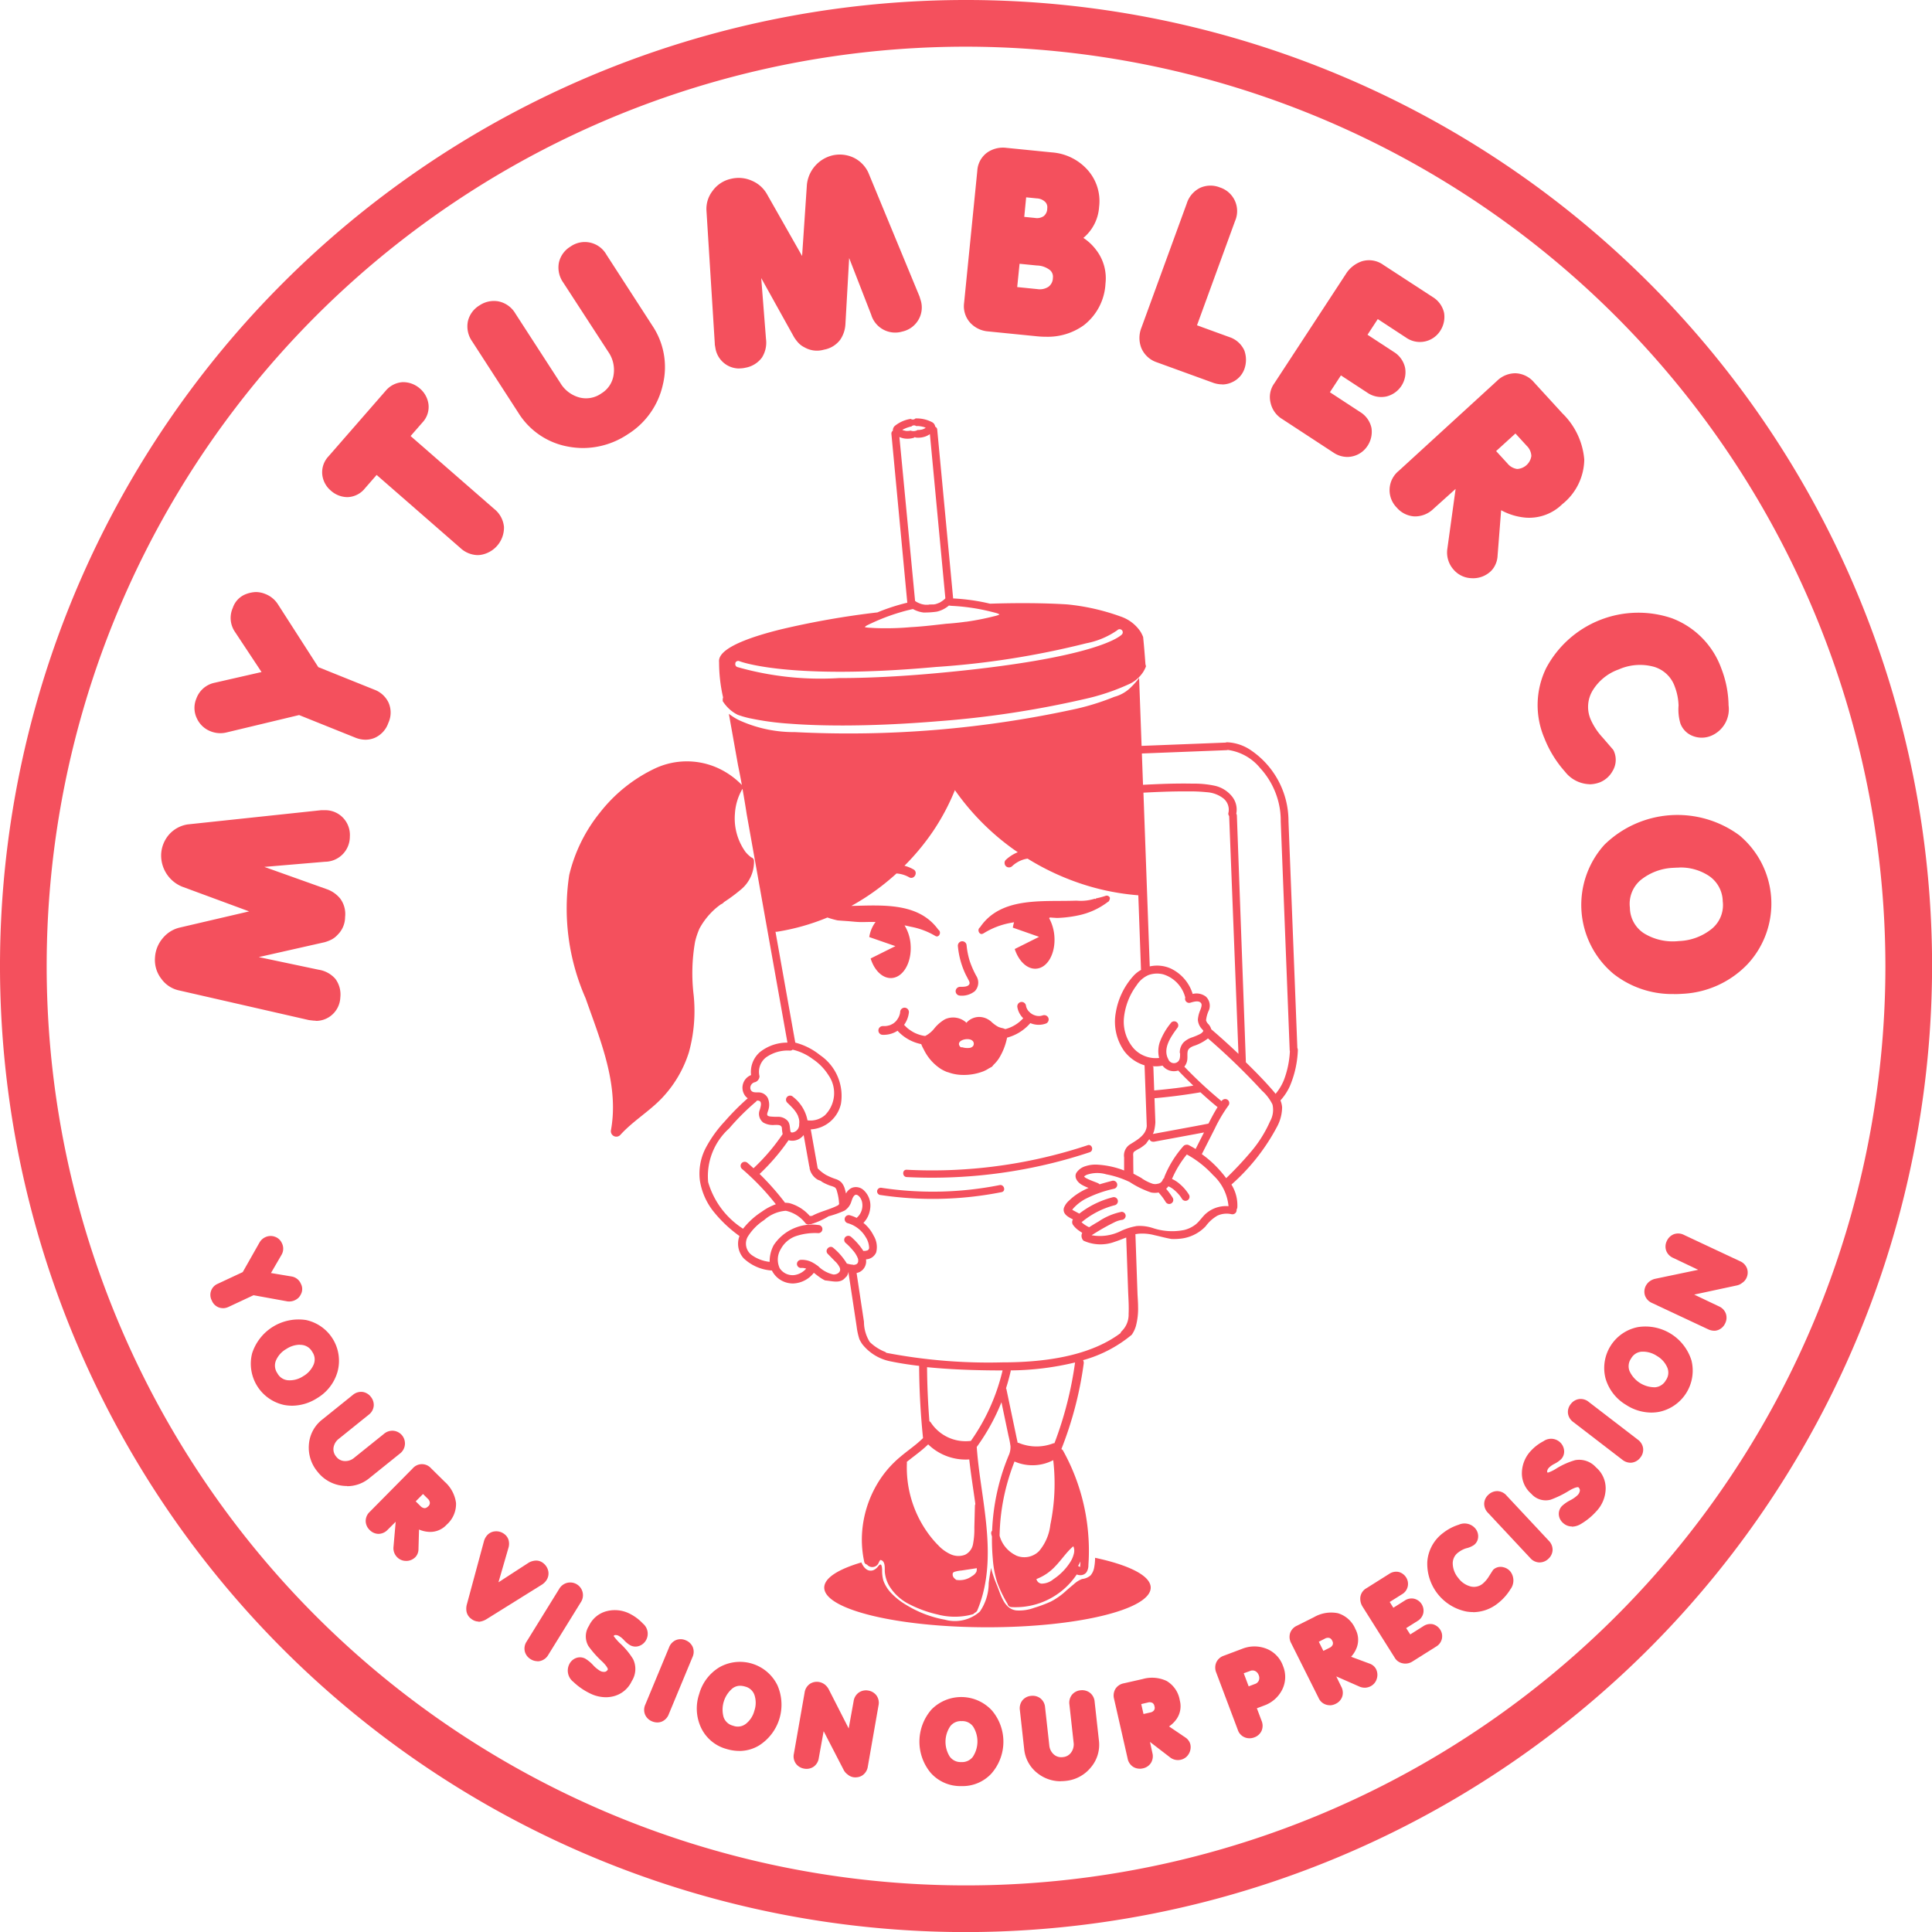 <svg viewBox="0 0 95.196 95.195" height="95.195" width="95.196" xmlns:xlink="http://www.w3.org/1999/xlink" xmlns="http://www.w3.org/2000/svg">
  <defs>
    <clipPath id="clip-path">
      <rect fill="#f4505d" height="95.195" width="95.196" data-name="Rectangle 7" id="Rectangle_7"></rect>
    </clipPath>
  </defs>
  <g clip-path="url(#clip-path)" data-name="Group 4" id="Group_4">
    <path fill="#f4505d" d="M47.6,95.2A47.6,47.6,0,1,1,95.2,47.6,47.652,47.652,0,0,1,47.6,95.2m0-92.9A45.3,45.3,0,1,0,92.9,47.6a45.356,45.356,0,0,0-45.3-45.3" data-name="Path 1" id="Path_1"></path>
    <path fill="#f4505d" transform="translate(-23.905 -120.06)" d="M39.2,169.935l-6.435-1.47a1.062,1.062,0,0,1-.595-.415,1.124,1.124,0,0,1-.234-.78,1.212,1.212,0,0,1,.289-.731,1.152,1.152,0,0,1,.62-.4l4.694-1.1-4.529-1.672a1.271,1.271,0,0,1-.77-1.215,1.207,1.207,0,0,1,.314-.753,1.138,1.138,0,0,1,.652-.347l6.564-.7h.2a.789.789,0,0,1,.591.286.834.834,0,0,1,.2.6.844.844,0,0,1-.87.872l-4.781.405,4.8,1.711a1.093,1.093,0,0,1,.465.331.9.9,0,0,1,.155.641.857.857,0,0,1-.247.616.777.777,0,0,1-.209.169,1.463,1.463,0,0,1-.275.106l-4.964,1.119,4.7.992a1,1,0,0,1,.6.31.911.911,0,0,1,.16.647.824.824,0,0,1-.268.586.811.811,0,0,1-.62.2Z" data-name="Path 2" id="Path_2"></path>
    <path fill="#f4505d" transform="translate(-22.742 -118.897)" d="M38.293,169.188l-.086,0-.22-.025-.041-.007-6.435-1.47a1.447,1.447,0,0,1-.817-.557,1.507,1.507,0,0,1-.315-1.042,1.6,1.6,0,0,1,.381-.96,1.539,1.539,0,0,1,.828-.523l3.429-.8-3.31-1.222a1.661,1.661,0,0,1-1.024-1.6,1.594,1.594,0,0,1,.412-.99,1.541,1.541,0,0,1,.89-.473l6.576-.7.241,0a1.2,1.2,0,0,1,.892.428,1.219,1.219,0,0,1,.286.874,1.234,1.234,0,0,1-1.227,1.238l-2.986.253,3.1,1.106a1.5,1.5,0,0,1,.637.453,1.28,1.28,0,0,1,.242.91,1.229,1.229,0,0,1-.378.885,1.036,1.036,0,0,1-.285.222,1.808,1.808,0,0,1-.349.136l-3.242.732,2.948.622a1.372,1.372,0,0,1,.823.446,1.286,1.286,0,0,1,.248.917,1.206,1.206,0,0,1-.4.852,1.191,1.191,0,0,1-.82.306m-.194-.8.176.021a.4.4,0,0,0,.311-.1.44.44,0,0,0,.141-.32.589.589,0,0,0-.073-.377.653.653,0,0,0-.374-.174l-4.7-.993a.391.391,0,0,1-.005-.763l4.964-1.119a1.033,1.033,0,0,0,.178-.07.4.4,0,0,0,.1-.085.542.542,0,0,0,.147-.378.571.571,0,0,0-.068-.371.705.705,0,0,0-.3-.214l-4.786-1.708a.391.391,0,0,1,.1-.757l4.781-.405c.354-.029.492-.166.513-.505a.444.444,0,0,0-.109-.33.4.4,0,0,0-.313-.145H38.6l-6.522.695a.752.752,0,0,0-.417.235.809.809,0,0,0-.2.5.883.883,0,0,0,.517.826l4.527,1.671a.391.391,0,0,1-.046.747l-4.694,1.1a.768.768,0,0,0-.411.268.825.825,0,0,0-.2.5.729.729,0,0,0,.153.517.682.682,0,0,0,.375.274Z" data-name="Path 3" id="Path_3"></path>
    <path fill="#f4505d" transform="translate(-29.709 -88.073)" d="M47.364,124.055l-2.891-1.162-3.7.889a.893.893,0,0,1-.548-.044.848.848,0,0,1-.463-.444.786.786,0,0,1-.014-.653.826.826,0,0,1,.594-.541l2.894-.661L41.6,118.971a.825.825,0,0,1-.055-.8.721.721,0,0,1,.377-.439,1.175,1.175,0,0,1,.39-.094.881.881,0,0,1,.336.072.894.894,0,0,1,.426.348l2.058,3.2,2.891,1.162a.871.871,0,0,1,.48.432.836.836,0,0,1-.016.7.867.867,0,0,1-.468.523.852.852,0,0,1-.653-.017" data-name="Path 4" id="Path_4"></path>
    <path fill="#f4505d" transform="translate(-28.547 -86.908)" d="M46.56,123.356a1.346,1.346,0,0,1-.5-.1l-2.775-1.115L39.7,123a1.286,1.286,0,0,1-.785-.062,1.231,1.231,0,0,1-.671-.64,1.18,1.18,0,0,1-.023-.965,1.215,1.215,0,0,1,.869-.776l2.344-.535-1.324-2a1.217,1.217,0,0,1-.092-1.163,1.092,1.092,0,0,1,.6-.658,1.543,1.543,0,0,1,.527-.121,1.254,1.254,0,0,1,.486.1,1.283,1.283,0,0,1,.608.5l1.992,3.1L47,120.893a1.256,1.256,0,0,1,.686.623,1.212,1.212,0,0,1-.005,1.015,1.242,1.242,0,0,1-.686.74,1.18,1.18,0,0,1-.439.085m-3.249-2.018a.386.386,0,0,1,.146.028l2.891,1.162a.462.462,0,0,0,.363.017c.037-.015.151-.06.25-.305s.045-.346.028-.381a.484.484,0,0,0-.275-.24l-2.891-1.162a.391.391,0,0,1-.183-.151l-2.057-3.2a.5.5,0,0,0-.244-.2.4.4,0,0,0-.185-.044.8.8,0,0,0-.254.068.4.4,0,0,0-.157.221.436.436,0,0,0,.02.443l1.635,2.466a.391.391,0,0,1-.239.6l-2.894.661a.436.436,0,0,0-.319.306.4.4,0,0,0,.005.342.46.46,0,0,0,.255.247.5.5,0,0,0,.314.026l3.7-.888a.4.4,0,0,1,.091-.011" data-name="Path 5" id="Path_5"></path>
    <path fill="#f4505d" transform="translate(-48.45 -57.26)" d="M71.385,83.961l-4.415-3.85-.836.958a.737.737,0,0,1-.567.3.853.853,0,0,1-.562-.226.812.812,0,0,1-.289-.539.749.749,0,0,1,.2-.589l2.83-3.245a.792.792,0,0,1,.559-.286.885.885,0,0,1,.861.743.732.732,0,0,1-.207.6l-.836.959,4.415,3.85a.907.907,0,0,1,.348.621.886.886,0,0,1-1.506.706" data-name="Path 6" id="Path_6"></path>
    <path fill="#f4505d" transform="translate(-47.286 -56.098)" d="M70.819,83.45a1.292,1.292,0,0,1-.855-.356L65.844,79.5l-.579.664a1.136,1.136,0,0,1-.866.429,1.236,1.236,0,0,1-.813-.322,1.2,1.2,0,0,1-.421-.791,1.143,1.143,0,0,1,.3-.888l2.83-3.245a1.189,1.189,0,0,1,.827-.419,1.253,1.253,0,0,1,.853.313,1.231,1.231,0,0,1,.422.762,1.115,1.115,0,0,1-.3.916l-.579.664,4.12,3.593a1.285,1.285,0,0,1,.481.889,1.363,1.363,0,0,1-1.18,1.378,1.157,1.157,0,0,1-.118.006m-5.012-4.891a.389.389,0,0,1,.257.1l4.415,3.85h0c.205.179.335.167.377.162a.494.494,0,0,0,.332-.185.478.478,0,0,0,.15-.362.535.535,0,0,0-.215-.353l-4.415-3.85a.391.391,0,0,1-.038-.551l.836-.958c.135-.154.12-.251.115-.288a.455.455,0,0,0-.163-.288.461.461,0,0,0-.316-.121.4.4,0,0,0-.261.152l-2.83,3.245a.355.355,0,0,0-.11.29.421.421,0,0,0,.158.286.466.466,0,0,0,.31.13c.031,0,.125,0,.267-.161l.836-.958a.39.39,0,0,1,.295-.134" data-name="Path 7" id="Path_7"></path>
    <path fill="#f4505d" transform="translate(-69.767 -36.698)" d="M95.629,56.814l-2.264-3.5a.907.907,0,0,1-.164-.693.86.86,0,0,1,.4-.547.835.835,0,0,1,1.229.289l2.213,3.418a1.963,1.963,0,0,0,1.169.883,1.687,1.687,0,0,0,1.4-.25,1.657,1.657,0,0,0,.771-1.16,1.953,1.953,0,0,0-.319-1.427l-2.213-3.418a.908.908,0,0,1-.164-.693.86.86,0,0,1,.4-.546.834.834,0,0,1,1.229.288l2.264,3.5a3.269,3.269,0,0,1,.462,2.613,3.47,3.47,0,0,1-1.559,2.2,3.531,3.531,0,0,1-2.653.55,3.252,3.252,0,0,1-2.2-1.505" data-name="Path 8" id="Path_8"></path>
    <path fill="#f4505d" transform="translate(-68.602 -35.533)" d="M97.341,57.609a4.031,4.031,0,0,1-.744-.07,3.642,3.642,0,0,1-2.461-1.677h0l-2.264-3.5a1.286,1.286,0,0,1-.218-.987,1.239,1.239,0,0,1,.573-.793,1.269,1.269,0,0,1,.931-.2,1.254,1.254,0,0,1,.839.6l2.213,3.418a1.572,1.572,0,0,0,.94.717,1.3,1.3,0,0,0,1.084-.2,1.273,1.273,0,0,0,.6-.9,1.562,1.562,0,0,0-.261-1.149L96.358,49.46a1.286,1.286,0,0,1-.217-.987,1.239,1.239,0,0,1,.573-.792,1.223,1.223,0,0,1,1.769.4l2.264,3.5a3.662,3.662,0,0,1,.514,2.914,3.865,3.865,0,0,1-1.728,2.437,3.984,3.984,0,0,1-2.193.677m-2.549-2.172a2.853,2.853,0,0,0,1.949,1.334,3.128,3.128,0,0,0,2.369-.494,3.067,3.067,0,0,0,1.391-1.958,2.867,2.867,0,0,0-.409-2.312l-2.264-3.5c-.148-.229-.276-.252-.319-.259a.488.488,0,0,0-.37.087.463.463,0,0,0-.234.3.5.5,0,0,0,.11.4l2.213,3.418a2.339,2.339,0,0,1,.376,1.7,2.042,2.042,0,0,1-.944,1.423,2.07,2.07,0,0,1-1.706.3,2.35,2.35,0,0,1-1.4-1.048l-2.213-3.419c-.148-.229-.276-.252-.318-.259a.494.494,0,0,0-.371.086.463.463,0,0,0-.234.3.5.5,0,0,0,.11.4Z" data-name="Path 9" id="Path_9"></path>
    <path fill="#f4505d" transform="translate(-104.856 -23.862)" d="M140.462,40.778l-.408-6.588a1.061,1.061,0,0,1,.23-.688,1.125,1.125,0,0,1,.682-.445,1.213,1.213,0,0,1,.783.071,1.15,1.15,0,0,1,.555.483l2.381,4.192.324-4.817a1.272,1.272,0,0,1,.948-1.081,1.208,1.208,0,0,1,.811.088,1.14,1.14,0,0,1,.517.527l2.522,6.1.056.191a.79.79,0,0,1-.108.648.908.908,0,0,1-1.6-.228l-1.739-4.472-.287,5.084a1.1,1.1,0,0,1-.187.54.9.9,0,0,1-.57.329.856.856,0,0,1-.661-.063.775.775,0,0,1-.221-.153,1.464,1.464,0,0,1-.18-.234l-2.475-4.446.375,4.787a1,1,0,0,1-.128.664.91.91,0,0,1-.575.337.825.825,0,0,1-.638-.092.809.809,0,0,1-.369-.537Z" data-name="Path 10" id="Path_10"></path>
    <path fill="#f4505d" transform="translate(-103.692 -22.698)" d="M140.123,40.855a1.189,1.189,0,0,1-.625-.174,1.2,1.2,0,0,1-.547-.783l-.038-.219a.324.324,0,0,1,0-.041L138.5,33.05a1.445,1.445,0,0,1,.3-.941,1.509,1.509,0,0,1,.911-.6,1.594,1.594,0,0,1,1.028.094,1.539,1.539,0,0,1,.736.647l1.739,3.062.237-3.52a1.661,1.661,0,0,1,1.25-1.435,1.6,1.6,0,0,1,1.066.116,1.542,1.542,0,0,1,.706.719L149,37.306l.07.23a1.2,1.2,0,0,1-.159.977,1.218,1.218,0,0,1-.757.521,1.234,1.234,0,0,1-1.535-.828l-1.086-2.793-.186,3.286a1.5,1.5,0,0,1-.255.739,1.277,1.277,0,0,1-.8.489,1.229,1.229,0,0,1-.956-.112,1.041,1.041,0,0,1-.293-.211,1.847,1.847,0,0,1-.229-.3L141.2,36.4l.235,3a1.371,1.371,0,0,1-.2.916,1.286,1.286,0,0,1-.809.5,1.343,1.343,0,0,1-.3.035m-.436-1.286.03.176a.4.4,0,0,0,.187.268.44.44,0,0,0,.348.046.589.589,0,0,0,.34-.177.651.651,0,0,0,.061-.409l-.375-4.791a.391.391,0,0,1,.731-.221l2.475,4.446a.977.977,0,0,0,.117.15.405.405,0,0,0,.112.075.541.541,0,0,0,.4.034.572.572,0,0,0,.336-.17.7.7,0,0,0,.12-.351l.286-5.073a.391.391,0,0,1,.754-.12l1.739,4.472a.466.466,0,0,0,.63.349.442.442,0,0,0,.286-.2.4.4,0,0,0,.051-.341l-.05-.169-2.508-6.06a.753.753,0,0,0-.343-.334.812.812,0,0,0-.536-.05.885.885,0,0,0-.646.73l-.324,4.814a.391.391,0,0,1-.73.167L140.8,32.64a.764.764,0,0,0-.373-.318.826.826,0,0,0-.537-.047.731.731,0,0,0-.453.293.682.682,0,0,0-.157.437Z" data-name="Path 11" id="Path_11"></path>
    <path fill="#f4505d" transform="translate(-142.641 -22.841)" d="M190.528,37.806l.651-6.513a.81.81,0,0,1,.326-.618.971.971,0,0,1,.679-.161l2.24.224a2.222,2.222,0,0,1,1.5.731A1.921,1.921,0,0,1,196.4,33a1.763,1.763,0,0,1-1.251,1.6,2.156,2.156,0,0,1,1.192.8,1.894,1.894,0,0,1,.373,1.368,2.387,2.387,0,0,1-.917,1.784,2.824,2.824,0,0,1-2.028.466l-2.4-.24a.963.963,0,0,1-.638-.3.824.824,0,0,1-.2-.671m2-2.4-.193,1.927,1.382.138a1.153,1.153,0,0,0,.816-.188.946.946,0,0,0,.376-.713.819.819,0,0,0-.247-.693,1.432,1.432,0,0,0-.892-.347Zm.327-3.274-.174,1.742.917.091a.969.969,0,0,0,.709-.169.887.887,0,0,0,.323-.654.757.757,0,0,0-.2-.624,1,1,0,0,0-.656-.294Z" data-name="Path 12" id="Path_12"></path>
    <path fill="#f4505d" transform="translate(-141.478 -21.677)" d="M193.019,38.27a4.465,4.465,0,0,1-.45-.023l-2.4-.24a1.346,1.346,0,0,1-.887-.428,1.217,1.217,0,0,1-.3-.974l.651-6.513a1.194,1.194,0,0,1,.489-.9,1.359,1.359,0,0,1,.943-.23l2.241.224a2.611,2.611,0,0,1,1.758.86,2.306,2.306,0,0,1,.57,1.829,2.166,2.166,0,0,1-.774,1.524,2.549,2.549,0,0,1,.64.607,2.282,2.282,0,0,1,.449,1.641,2.772,2.772,0,0,1-1.074,2.06,3.036,3.036,0,0,1-1.849.563m-2.125-8.535a.551.551,0,0,0-.327.1.419.419,0,0,0-.162.338l-.651,6.513h0a.43.43,0,0,0,.1.368.575.575,0,0,0,.389.179l2.4.24a2.426,2.426,0,0,0,1.757-.391,2,2,0,0,0,.761-1.509,1.5,1.5,0,0,0-.3-1.1,1.761,1.761,0,0,0-.982-.662.391.391,0,0,1-.028-.745,1.374,1.374,0,0,0,.993-1.269,1.535,1.535,0,0,0-.378-1.233,1.83,1.83,0,0,0-1.251-.6l-2.24-.224c-.03,0-.059,0-.087,0m-1.53,6.908h0Zm3.35.061a1.963,1.963,0,0,1-.2-.011l-1.382-.138a.39.39,0,0,1-.35-.427l.193-1.927a.391.391,0,0,1,.427-.35l1.242.124a1.807,1.807,0,0,1,1.129.459,1.213,1.213,0,0,1,.36,1.009,1.342,1.342,0,0,1-.537.991,1.472,1.472,0,0,1-.882.27m-1.116-.887.993.1a.777.777,0,0,0,.549-.116.548.548,0,0,0,.216-.435.431.431,0,0,0-.134-.377,1.077,1.077,0,0,0-.655-.235l-.853-.085Zm.977-2.62a1.784,1.784,0,0,1-.181-.009l-.917-.091a.39.39,0,0,1-.35-.427l.174-1.742a.39.39,0,0,1,.427-.35l.917.091a1.387,1.387,0,0,1,.9.415,1.151,1.151,0,0,1,.307.931,1.265,1.265,0,0,1-.476.926,1.291,1.291,0,0,1-.8.256m-.631-.839.528.053a.59.59,0,0,0,.433-.091.484.484,0,0,0,.172-.382.37.37,0,0,0-.1-.316.627.627,0,0,0-.411-.174l-.528-.053Z" data-name="Path 13" id="Path_13"></path>
    <path fill="#f4505d" transform="translate(-168.424 -28.403)" d="M225.034,44.674l2.232-6.116a.909.909,0,0,1,.455-.548A.86.86,0,0,1,228.4,38a.835.835,0,0,1,.51,1.155l-2.008,5.5,1.962.716a.831.831,0,0,1,.508.446.943.943,0,0,1-.007.631.738.738,0,0,1-.4.424.822.822,0,0,1-.65.011l-2.751-1a.867.867,0,0,1-.535-.475.978.978,0,0,1,.008-.736" data-name="Path 14" id="Path_14"></path>
    <path fill="#f4505d" transform="translate(-167.259 -27.238)" d="M227.473,46.177a1.337,1.337,0,0,1-.459-.086l-2.751-1a1.261,1.261,0,0,1-.76-.689,1.359,1.359,0,0,1,0-1.023l2.232-6.116a1.287,1.287,0,0,1,.657-.769,1.244,1.244,0,0,1,.978-.019,1.223,1.223,0,0,1,.743,1.656l-1.874,5.136,1.6.582a1.227,1.227,0,0,1,.732.657,1.351,1.351,0,0,1,0,.922,1.132,1.132,0,0,1-.605.644,1.15,1.15,0,0,1-.489.11m-3.237-2.533a.6.6,0,0,0-.015.45.47.47,0,0,0,.309.26l2.751,1a.43.43,0,0,0,.351,0,.345.345,0,0,0,.2-.2.551.551,0,0,0,0-.377.459.459,0,0,0-.27-.2l-1.962-.715a.391.391,0,0,1-.233-.5l2.008-5.5a.474.474,0,0,0,.015-.41.493.493,0,0,0-.292-.244.462.462,0,0,0-.381-.006c-.039.018-.16.075-.252.328Z" data-name="Path 15" id="Path_15"></path>
    <path fill="#f4505d" transform="translate(-187.57 -39.347)" d="M250.689,58.442l3.514-5.37a1.116,1.116,0,0,1,.595-.483.823.823,0,0,1,.723.131l2.431,1.591a.837.837,0,0,1,.39.534.854.854,0,0,1-.138.593.8.8,0,0,1-1.134.22l-1.728-1.131-.933,1.425,1.611,1.055a.843.843,0,0,1,.4.532.839.839,0,0,1-.629.962.832.832,0,0,1-.65-.147L253.528,57.3l-.971,1.484,1.816,1.188a.837.837,0,0,1,.39.534.852.852,0,0,1-.138.594.8.8,0,0,1-1.134.22l-2.529-1.655a.869.869,0,0,1-.4-.556.787.787,0,0,1,.13-.668" data-name="Path 16" id="Path_16"></path>
    <path fill="#f4505d" transform="translate(-186.403 -38.185)" d="M252.786,60.7a1.23,1.23,0,0,1-.677-.213l-2.529-1.655a1.249,1.249,0,0,1-.571-.8,1.154,1.154,0,0,1,.186-.962l3.514-5.37a1.5,1.5,0,0,1,.8-.641,1.205,1.205,0,0,1,1.055.177L257,52.823a1.219,1.219,0,0,1,.558.78,1.254,1.254,0,0,1-.193.888,1.188,1.188,0,0,1-1.675.333l-1.4-.917-.505.772,1.284.84a1.224,1.224,0,0,1,.566.78,1.23,1.23,0,0,1-.927,1.423,1.21,1.21,0,0,1-.949-.2l-1.284-.84-.543.83,1.489.974a1.218,1.218,0,0,1,.558.78,1.253,1.253,0,0,1-.193.888,1.192,1.192,0,0,1-.738.516,1.143,1.143,0,0,1-.26.03m1.067-8.915a.339.339,0,0,0-.1.017.735.735,0,0,0-.386.324l-3.514,5.37h0a.4.4,0,0,0-.081.346.49.49,0,0,0,.241.337l2.529,1.655a.4.4,0,0,0,.33.075.4.4,0,0,0,.263-.182.463.463,0,0,0,.077-.33.451.451,0,0,0-.216-.256l-1.816-1.189a.391.391,0,0,1-.113-.541l.971-1.484a.391.391,0,0,1,.541-.113l1.611,1.054a.43.43,0,0,0,.352.092.449.449,0,0,0,.332-.5.443.443,0,0,0-.229-.286l-1.611-1.054a.391.391,0,0,1-.113-.541l.933-1.425a.39.39,0,0,1,.541-.113l1.728,1.131a.4.4,0,0,0,.331.076.4.4,0,0,0,.263-.182.463.463,0,0,0,.077-.329.453.453,0,0,0-.216-.257l-2.431-1.591a.525.525,0,0,0-.287-.1m-4.331,5.5h0Z" data-name="Path 17" id="Path_17"></path>
    <path fill="#f4505d" transform="translate(-205.134 -55.954)" d="M274.321,79.441l4.836-4.428a.924.924,0,0,1,.648-.277.875.875,0,0,1,.63.325l1.395,1.523a3.2,3.2,0,0,1,.976,2.025,2.482,2.482,0,0,1-.959,1.9,1.939,1.939,0,0,1-1.495.562,2.932,2.932,0,0,1-1.59-.664l-.227,2.9a.794.794,0,0,1-.071.3.675.675,0,0,1-.15.217.89.89,0,0,1-.633.232.817.817,0,0,1-.62-.271.878.878,0,0,1-.233-.7l.557-4.039L275.5,80.732a.907.907,0,0,1-.657.277.858.858,0,0,1-.605-.307.834.834,0,0,1,.08-1.26m5.5-2.665L278.3,78.171l.819.895a1.132,1.132,0,0,0,.73.4.985.985,0,0,0,.769-.3.974.974,0,0,0,.354-.728,1.118,1.118,0,0,0-.33-.766Z" data-name="Path 18" id="Path_18"></path>
    <path fill="#f4505d" transform="translate(-203.97 -54.789)" d="M276.53,83.279h-.017a1.212,1.212,0,0,1-.9-.4,1.27,1.27,0,0,1-.334-1l.414-3-1.089.979a1.3,1.3,0,0,1-.935.376,1.238,1.238,0,0,1-.876-.434,1.223,1.223,0,0,1,.1-1.812l4.836-4.428a1.294,1.294,0,0,1,.92-.379,1.253,1.253,0,0,1,.91.451l1.395,1.524a3.589,3.589,0,0,1,1.078,2.277,2.86,2.86,0,0,1-1.085,2.2,2.33,2.33,0,0,1-1.788.663,3.056,3.056,0,0,1-1.223-.367l-.175,2.24a1.168,1.168,0,0,1-.106.437,1.066,1.066,0,0,1-.241.341,1.268,1.268,0,0,1-.884.334m-.308-5.8a.391.391,0,0,1,.387.444l-.557,4.039a.488.488,0,0,0,.135.387.427.427,0,0,0,.336.144.51.51,0,0,0,.365-.13.3.3,0,0,0,.06-.093.4.4,0,0,0,.035-.155l.227-2.91a.391.391,0,0,1,.63-.278,2.563,2.563,0,0,0,1.378.583,1.553,1.553,0,0,0,1.2-.46,2.1,2.1,0,0,0,.832-1.6,2.851,2.851,0,0,0-.874-1.773l-1.395-1.523c-.178-.195-.307-.2-.349-.2a.574.574,0,0,0-.377.174l-4.836,4.428c-.2.185-.2.314-.2.356a.5.5,0,0,0,.147.352.462.462,0,0,0,.335.181.5.5,0,0,0,.376-.174l1.886-1.7a.39.39,0,0,1,.261-.1m2.546,1.212c-.04,0-.08,0-.12-.006a1.512,1.512,0,0,1-.981-.525l-.82-.9a.391.391,0,0,1,.024-.552l1.523-1.395a.39.39,0,0,1,.552.025l.82.895a1.5,1.5,0,0,1,.432,1.031,1.353,1.353,0,0,1-.481,1.015,1.393,1.393,0,0,1-.95.407m-1.08-1.665.556.607a.752.752,0,0,0,.479.275.742.742,0,0,0,.7-.641.739.739,0,0,0-.227-.5l-.556-.607Z" data-name="Path 19" id="Path_19"></path>
    <path fill="#f4505d" transform="translate(-226.876 -91.02)" d="M311.328,124.1a4.778,4.778,0,0,1,.329,1.676,1.06,1.06,0,0,1-.624,1.137.807.807,0,0,1-.585.011.659.659,0,0,1-.408-.4,2.443,2.443,0,0,1-.066-.739,3.214,3.214,0,0,0-.21-1.071,1.935,1.935,0,0,0-1.3-1.225,2.989,2.989,0,0,0-1.975.146A2.864,2.864,0,0,0,305,124.86a1.945,1.945,0,0,0-.1,1.777,3.572,3.572,0,0,0,.652.985l.485.561a.671.671,0,0,1-.042.625.874.874,0,0,1-.414.383,1.105,1.105,0,0,1-1.3-.408,5.085,5.085,0,0,1-.942-1.529,3.761,3.761,0,0,1,.076-3.147,4.754,4.754,0,0,1,5.707-2.258,3.755,3.755,0,0,1,2.206,2.253" data-name="Path 20" id="Path_20"></path>
    <path fill="#f4505d" transform="translate(-225.714 -89.859)" d="M304.027,128.5a1.592,1.592,0,0,1-1.2-.618,5.5,5.5,0,0,1-1.014-1.646,4.153,4.153,0,0,1,.087-3.46,5.144,5.144,0,0,1,6.2-2.452,4.148,4.148,0,0,1,2.43,2.475h0a5.19,5.19,0,0,1,.356,1.812,1.42,1.42,0,0,1-.871,1.508,1.2,1.2,0,0,1-.86.016,1.052,1.052,0,0,1-.64-.622,2.4,2.4,0,0,1-.093-.884,2.819,2.819,0,0,0-.182-.926,1.55,1.55,0,0,0-1.045-.993,2.588,2.588,0,0,0-1.721.134,2.463,2.463,0,0,0-1.294,1.054,1.561,1.561,0,0,0-.076,1.438,3.229,3.229,0,0,0,.583.871l.486.563a.386.386,0,0,1,.068.112,1.06,1.06,0,0,1-.071.971,1.258,1.258,0,0,1-.6.544,1.469,1.469,0,0,1-.538.107m2.448-7.7a4.439,4.439,0,0,0-1.637.335,3.951,3.951,0,0,0-2.233,1.981,3.358,3.358,0,0,0-.064,2.833,4.719,4.719,0,0,0,.87,1.413c.378.424.662.386.867.3a.508.508,0,0,0,.223-.222.263.263,0,0,0,.03-.224l-.435-.5a3.915,3.915,0,0,1-.72-1.1,2.329,2.329,0,0,1,.127-2.117,3.259,3.259,0,0,1,1.682-1.387,3.378,3.378,0,0,1,2.228-.157,2.315,2.315,0,0,1,1.552,1.456,3.612,3.612,0,0,1,.236,1.2,2.31,2.31,0,0,0,.039.61.269.269,0,0,0,.175.172.421.421,0,0,0,.311-.007c.18-.071.386-.223.376-.766a4.406,4.406,0,0,0-.3-1.54,3.354,3.354,0,0,0-1.982-2.032,3.739,3.739,0,0,0-1.346-.253" data-name="Path 21" id="Path_21"></path>
    <path fill="#f4505d" transform="translate(-233.276 -120.774)" d="M315.6,161.328a4.375,4.375,0,0,1,3.139.9,3.99,3.99,0,0,1,.377,5.764,4.695,4.695,0,0,1-6.1.447,4.037,4.037,0,0,1-.4-5.779,4.36,4.36,0,0,1,2.983-1.335m.431,6.2a3.135,3.135,0,0,0,1.858-.7,1.891,1.891,0,0,0,.668-1.672,1.925,1.925,0,0,0-.875-1.565,3.463,3.463,0,0,0-3.83.26,1.922,1.922,0,0,0-.65,1.677,1.9,1.9,0,0,0,.881,1.565,3.12,3.12,0,0,0,1.949.438" data-name="Path 22" id="Path_22"></path>
    <path fill="#f4505d" transform="translate(-232.112 -119.609)" d="M314.594,168.588a4.672,4.672,0,0,1-2.987-1,4.427,4.427,0,0,1-.442-6.354,5.144,5.144,0,0,1,6.649-.468,4.38,4.38,0,0,1,.417,6.339,4.744,4.744,0,0,1-3.215,1.472c-.142.01-.283.015-.422.015m.244-8.048q-.185,0-.378.013a3.951,3.951,0,0,0-2.727,1.215,3.647,3.647,0,0,0,.361,5.2,4.3,4.3,0,0,0,5.572-.41,3.6,3.6,0,0,0-.336-5.189,3.857,3.857,0,0,0-2.49-.834m-.406-.376h0Zm.135,6.6a3.4,3.4,0,0,1-1.864-.51,2.494,2.494,0,0,1-.277-3.865,3.49,3.49,0,0,1,2.1-.8,3.454,3.454,0,0,1,2.2.513,2.307,2.307,0,0,1,1.049,1.864,2.271,2.271,0,0,1-.805,2,3.531,3.531,0,0,1-2.083.793q-.164.011-.322.011m.292-4.41q-.134,0-.274.01a2.727,2.727,0,0,0-1.645.614,1.538,1.538,0,0,0-.517,1.355,1.52,1.52,0,0,0,.7,1.263,2.714,2.714,0,0,0,1.711.377h0a2.731,2.731,0,0,0,1.633-.611,1.508,1.508,0,0,0,.53-1.347,1.542,1.542,0,0,0-.7-1.266,2.538,2.538,0,0,0-1.439-.4" data-name="Path 23" id="Path_23"></path>
    <path fill="#f4505d" transform="translate(-31.549 -182.108)" d="M42.372,245.569l1.3-.606.862-1.521a.41.41,0,0,1,.187-.17.388.388,0,0,1,.294-.016.362.362,0,0,1,.224.2.38.38,0,0,1-.005.369L44.544,245l1.341.225a.38.38,0,0,1,.286.233.33.33,0,0,1,.029.264.535.535,0,0,1-.09.161.406.406,0,0,1-.129.09.412.412,0,0,1-.25.034L44.01,245.7l-1.3.605a.4.4,0,0,1-.3.026.384.384,0,0,1-.229-.224.4.4,0,0,1-.029-.321.39.39,0,0,1,.211-.214" data-name="Path 24" id="Path_24"></path>
    <path fill="#f4505d" transform="translate(-30.883 -181.443)" d="M41.865,245.9a.61.61,0,0,1-.178-.027.6.6,0,0,1-.365-.343.592.592,0,0,1,.29-.831l1.231-.575.827-1.459a.634.634,0,0,1,.286-.262.614.614,0,0,1,.457-.027.587.587,0,0,1,.358.318.6.6,0,0,1-.014.575l-.523.9,1.022.171a.6.6,0,0,1,.452.359.544.544,0,0,1,.034.442.746.746,0,0,1-.133.228.662.662,0,0,1-.583.194l-1.651-.3-1.232.576a.653.653,0,0,1-.277.064m2.35-3.109a.164.164,0,0,0-.07.016.187.187,0,0,0-.088.079l-.861,1.519a.223.223,0,0,1-.1.092l-1.3.606a.165.165,0,0,0-.1.092.193.193,0,0,0,.023.146c.028.06.059.1.092.105a.172.172,0,0,0,.135-.015l1.3-.605a.225.225,0,0,1,.135-.017l1.719.314a.188.188,0,0,0,.116-.017.191.191,0,0,0,.059-.038.351.351,0,0,0,.047-.093.163.163,0,0,0-.024-.087c-.038-.082-.081-.1-.122-.108l-1.339-.224a.223.223,0,0,1-.156-.332l.685-1.178a.157.157,0,0,0,0-.162.14.14,0,0,0-.09-.082.2.2,0,0,0-.06-.01m-2.51,2.111h0Z" data-name="Path 25" id="Path_25"></path>
    <path fill="#f4505d" transform="translate(-37.436 -194.317)" d="M51,259.879a2.008,2.008,0,0,1,1.469-.3,1.832,1.832,0,0,1,1.381,2.264,2.156,2.156,0,0,1-2.385,1.48,1.853,1.853,0,0,1-1.394-2.266A2,2,0,0,1,51,259.879m1.5,2.432a1.437,1.437,0,0,0,.606-.681.867.867,0,0,0-.084-.822.884.884,0,0,0-.689-.45,1.589,1.589,0,0,0-1.5.921.883.883,0,0,0,.092.821.873.873,0,0,0,.692.449,1.434,1.434,0,0,0,.886-.237" data-name="Path 26" id="Path_26"></path>
    <path fill="#f4505d" transform="translate(-36.771 -193.652)" d="M51.162,262.916a2.133,2.133,0,0,1-.4-.039,2.077,2.077,0,0,1-1.567-2.546,2.406,2.406,0,0,1,2.655-1.637,2.055,2.055,0,0,1,1.553,2.545,2.217,2.217,0,0,1-1.014,1.309,2.31,2.31,0,0,1-1.223.368m.275-3.815a1.856,1.856,0,0,0-.986.3,1.771,1.771,0,0,0-.831,1.049,1.63,1.63,0,0,0,1.221,1.985,1.934,1.934,0,0,0,2.129-1.322,1.609,1.609,0,0,0-1.208-1.984,1.725,1.725,0,0,0-.325-.031m-1.1.113h0Zm.717,2.9c-.042,0-.084,0-.126-.005a1.088,1.088,0,0,1-.862-.554,1.1,1.1,0,0,1-.111-1.019,1.811,1.811,0,0,1,1.733-1.062,1.1,1.1,0,0,1,.856.555,1.084,1.084,0,0,1,.1,1.024,1.662,1.662,0,0,1-.7.787,1.7,1.7,0,0,1-.9.274m.489-2.2a1.239,1.239,0,0,0-.652.206,1.2,1.2,0,0,0-.52.579.658.658,0,0,0,.075.623.648.648,0,0,0,.521.343,1.2,1.2,0,0,0,.749-.2h0a1.211,1.211,0,0,0,.516-.576.643.643,0,0,0-.068-.621.658.658,0,0,0-.521-.345.956.956,0,0,0-.1-.005" data-name="Path 27" id="Path_27"></path>
    <path fill="#f4505d" transform="translate(-45.987 -204.977)" d="M62.014,275.088l1.491-1.2a.416.416,0,0,1,.309-.107.4.4,0,0,1,.268.159.383.383,0,0,1-.074.575l-1.458,1.171a.9.9,0,0,0-.349.576.775.775,0,0,0,.179.625.761.761,0,0,0,.566.3.9.9,0,0,0,.637-.213l1.457-1.171a.418.418,0,0,1,.309-.108.4.4,0,0,1,.269.159.383.383,0,0,1-.074.575l-1.492,1.2a1.5,1.5,0,0,1-1.172.333,1.592,1.592,0,0,1-1.076-.609,1.621,1.621,0,0,1-.376-1.186,1.493,1.493,0,0,1,.585-1.078" data-name="Path 28" id="Path_28"></path>
    <path fill="#f4505d" transform="translate(-45.322 -204.312)" d="M62.431,277.533a1.9,1.9,0,0,1-.242-.015,1.815,1.815,0,0,1-1.222-.691,1.845,1.845,0,0,1-.424-1.344,1.715,1.715,0,0,1,.667-1.233l1.491-1.2a.637.637,0,0,1,.473-.155.621.621,0,0,1,.418.241.631.631,0,0,1,.145.447.619.619,0,0,1-.253.442L62.025,275.2a.681.681,0,0,0-.268.435.558.558,0,0,0,.133.452.536.536,0,0,0,.406.215.667.667,0,0,0,.482-.164l1.458-1.171a.637.637,0,0,1,.473-.156.627.627,0,0,1,.31,1.13l-1.492,1.2a1.714,1.714,0,0,1-1.1.4m.681-4.193a.216.216,0,0,0-.131.06l-1.491,1.2h0a1.267,1.267,0,0,0-.5.922,1.394,1.394,0,0,0,.327,1.028,1.363,1.363,0,0,0,.931.527,1.275,1.275,0,0,0,1-.285l1.492-1.2c.083-.067.086-.112.087-.127a.18.18,0,0,0-.048-.134.173.173,0,0,0-.119-.077c-.015,0-.062-.007-.145.06l-1.457,1.171a1.121,1.121,0,0,1-.791.262.979.979,0,0,1-.726-.382.992.992,0,0,1-.226-.8,1.121,1.121,0,0,1,.43-.715l1.458-1.171c.083-.067.086-.112.087-.126a.181.181,0,0,0-.048-.135.172.172,0,0,0-.119-.077h-.013m-1.762,1.084h0Z" data-name="Path 29" id="Path_29"></path>
    <path fill="#f4505d" transform="translate(-54.337 -215.584)" d="M72.714,290.232l2.117-2.141a.425.425,0,0,1,.291-.142.4.4,0,0,1,.3.135l.675.667a1.472,1.472,0,0,1,.493.906,1.139,1.139,0,0,1-.4.892.89.89,0,0,1-.673.292,1.345,1.345,0,0,1-.744-.269l-.038,1.334a.364.364,0,0,1-.026.141.3.3,0,0,1-.064.1.408.408,0,0,1-.285.121.376.376,0,0,1-.291-.11.424.424,0,0,1-.093-.138.418.418,0,0,1-.03-.18l.164-1.865-.825.819a.417.417,0,0,1-.295.142.4.4,0,0,1-.285-.127.383.383,0,0,1,.008-.579m2.462-1.347-.667.674.4.392a.519.519,0,0,0,.344.166.451.451,0,0,0,.346-.155.446.446,0,0,0,.146-.342.511.511,0,0,0-.169-.344Z" data-name="Path 30" id="Path_30"></path>
    <path fill="#f4505d" transform="translate(-53.672 -214.92)" d="M73.675,291.83a.6.6,0,0,1-.428-.175.63.63,0,0,1-.189-.484l.111-1.269-.392.39a.631.631,0,0,1-.45.207h0a.62.62,0,0,1-.441-.192.629.629,0,0,1-.195-.427.618.618,0,0,1,.2-.467h0l2.117-2.141a.6.6,0,0,1,.9-.009l.675.667a1.693,1.693,0,0,1,.559,1.047,1.357,1.357,0,0,1-.46,1.067,1.093,1.093,0,0,1-.837.358,1.428,1.428,0,0,1-.526-.117l-.027.966a.576.576,0,0,1-.042.218.533.533,0,0,1-.112.176.633.633,0,0,1-.436.187h-.027m-.23-2.739a.226.226,0,0,1,.095.021.223.223,0,0,1,.127.222L73.5,291.2a.192.192,0,0,0,.013.073.2.2,0,0,0,.045.066.156.156,0,0,0,.124.046.187.187,0,0,0,.136-.055.173.173,0,0,0,.025-.084l.038-1.342a.224.224,0,0,1,.352-.176,1.132,1.132,0,0,0,.621.228.664.664,0,0,0,.508-.225.924.924,0,0,0,.333-.718,1.268,1.268,0,0,0-.428-.765l-.675-.667c-.074-.073-.121-.072-.133-.07a.2.2,0,0,0-.139.076l-2.117,2.141c-.075.076-.073.121-.072.135a.179.179,0,0,0,.062.128.2.2,0,0,0,.127.063c.015,0,.062,0,.137-.076l.827-.821a.224.224,0,0,1,.157-.065m1.156.586h-.027a.739.739,0,0,1-.491-.231l-.4-.392a.223.223,0,0,1,0-.316l.667-.674a.223.223,0,0,1,.316,0l.4.392a.731.731,0,0,1,.235.493.74.74,0,0,1-.7.731m-.441-.784.237.235a.305.305,0,0,0,.2.1c.021,0,.084,0,.177-.089a.225.225,0,0,0,.082-.174.3.3,0,0,0-.1-.2l-.237-.235Z" data-name="Path 31" id="Path_31"></path>
    <path fill="#f4505d" transform="translate(-69.108 -225.443)" d="M92.33,304.544l.837-3.1a.515.515,0,0,1,.088-.182.354.354,0,0,1,.263-.148.421.421,0,0,1,.3.084.348.348,0,0,1,.137.188.484.484,0,0,1,0,.24l-.658,2.287,2-1.294a.544.544,0,0,1,.231-.069.339.339,0,0,1,.218.075.455.455,0,0,1,.168.258.362.362,0,0,1-.067.3.519.519,0,0,1-.148.137l-2.721,1.7a.683.683,0,0,1-.263.1.352.352,0,0,1-.241-.085.363.363,0,0,1-.153-.22.579.579,0,0,1,.016-.269" data-name="Path 32" id="Path_32"></path>
    <path fill="#f4505d" transform="translate(-68.443 -224.778)" d="M92.021,304.678a.587.587,0,0,1-.351-.13.577.577,0,0,1-.239-.357.807.807,0,0,1,.019-.37l.837-3.095a.739.739,0,0,1,.124-.256.576.576,0,0,1,.423-.237.644.644,0,0,1,.451.127.567.567,0,0,1,.219.309.7.7,0,0,1,0,.349l-.5,1.725,1.495-.97a.789.789,0,0,1,.343-.1.554.554,0,0,1,.361.119.677.677,0,0,1,.251.381.593.593,0,0,1-.1.487.736.736,0,0,1-.213.2l-2.718,1.695a.9.9,0,0,1-.359.131l-.044,0m.875-4h-.022a.132.132,0,0,0-.1.059.308.308,0,0,0-.051.1l-.837,3.1v0a.367.367,0,0,0-.012.166.155.155,0,0,0,.067.084c.048.036.078.046.087.042a.463.463,0,0,0,.172-.069l2.714-1.693a.306.306,0,0,0,.087-.081.139.139,0,0,0,.027-.121.227.227,0,0,0-.083-.123.122.122,0,0,0-.075-.031.328.328,0,0,0-.136.043l-1.979,1.284a.223.223,0,0,1-.336-.249l.658-2.288a.257.257,0,0,0,0-.119.125.125,0,0,0-.055-.068.2.2,0,0,0-.123-.042m-1.23,3.2h0Z" data-name="Path 33" id="Path_33"></path>
    <path fill="#f4505d" transform="translate(-77.65 -232.942)" d="M103.792,313.936l1.6-2.588a.416.416,0,0,1,.255-.2.394.394,0,0,1,.306.06.383.383,0,0,1,.122.567l-1.6,2.588a.416.416,0,0,1-.255.2.394.394,0,0,1-.306-.06.383.383,0,0,1-.122-.566" data-name="Path 34" id="Path_34"></path>
    <path fill="#f4505d" transform="translate(-76.983 -232.278)" d="M103.469,314.131a.641.641,0,0,1-.34-.1.632.632,0,0,1-.285-.373.619.619,0,0,1,.091-.5l1.6-2.588a.633.633,0,0,1,.394-.3.627.627,0,0,1,.669.962l-1.6,2.588a.63.63,0,0,1-.395.3.588.588,0,0,1-.134.016m-.155-.743h0c-.056.091-.044.134-.04.149a.18.18,0,0,0,.089.111.172.172,0,0,0,.137.033c.016,0,.062-.014.117-.1l1.6-2.588c.056-.091.044-.134.04-.149a.18.18,0,0,0-.09-.111.17.17,0,0,0-.137-.033c-.015,0-.061.014-.117.1Z" data-name="Path 35" id="Path_35"></path>
    <path fill="#f4505d" transform="translate(-84.026 -237.014)" d="M115.687,317.69a.415.415,0,0,1-.215.207.327.327,0,0,1-.284-.014,1.251,1.251,0,0,1-.256-.219,1.257,1.257,0,0,0-.308-.245.528.528,0,0,0-.326-.062.3.3,0,0,0-.228.173q-.094.187.339.6a3.424,3.424,0,0,1,.627.75.9.9,0,0,1-.073.872,1.133,1.133,0,0,1-.757.629,1.443,1.443,0,0,1-1.026-.135,2.943,2.943,0,0,1-.74-.519.49.49,0,0,1-.158-.6.388.388,0,0,1,.211-.2.338.338,0,0,1,.28.021,1.919,1.919,0,0,1,.333.284,1.8,1.8,0,0,0,.381.309.588.588,0,0,0,.418.069.425.425,0,0,0,.277-.235q.113-.225-.331-.652a4.746,4.746,0,0,1-.641-.722.738.738,0,0,1,.041-.768,1.107,1.107,0,0,1,.743-.612,1.4,1.4,0,0,1,1,.126,2.045,2.045,0,0,1,.56.425.442.442,0,0,1,.137.525" data-name="Path 36" id="Path_36"></path>
    <path fill="#f4505d" transform="translate(-83.364 -236.348)" d="M113.213,319.976a1.765,1.765,0,0,1-.8-.2,3.172,3.172,0,0,1-.8-.559.7.7,0,0,1-.2-.864.613.613,0,0,1,.333-.308.559.559,0,0,1,.459.031,1.78,1.78,0,0,1,.389.324,1.549,1.549,0,0,0,.325.269.384.384,0,0,0,.261.053.2.2,0,0,0,.135-.12s.005-.111-.287-.391a4.925,4.925,0,0,1-.672-.758.946.946,0,0,1,.027-.992,1.327,1.327,0,0,1,.888-.729,1.617,1.617,0,0,1,1.15.143,2.288,2.288,0,0,1,.621.471.65.65,0,0,1,.175.779.632.632,0,0,1-.329.313.55.55,0,0,1-.469-.021,1.366,1.366,0,0,1-.315-.262,1.017,1.017,0,0,0-.249-.2.314.314,0,0,0-.19-.041.075.075,0,0,0-.063.05,3.007,3.007,0,0,0,.291.337,3.6,3.6,0,0,1,.667.8,1.112,1.112,0,0,1-.067,1.082,1.353,1.353,0,0,1-.9.746,1.579,1.579,0,0,1-.385.048m-1.268-1.521a.1.1,0,0,0-.036.007.164.164,0,0,0-.09.091c-.026.051-.078.156.114.344a2.724,2.724,0,0,0,.684.479,1.216,1.216,0,0,0,.872.119.912.912,0,0,0,.612-.513.709.709,0,0,0,.079-.661,3.24,3.24,0,0,0-.587-.7c-.237-.225-.536-.559-.384-.859a.519.519,0,0,1,.392-.293.749.749,0,0,1,.462.083,1.448,1.448,0,0,1,.367.288,1.054,1.054,0,0,0,.2.176.1.1,0,0,0,.1.007.191.191,0,0,0,.1-.1c.016-.032.055-.109-.1-.271a1.838,1.838,0,0,0-.5-.38,1.173,1.173,0,0,0-.841-.109.886.886,0,0,0-.6.5c-.18.357-.086.5-.056.543a4.587,4.587,0,0,0,.611.685c.139.134.563.541.376.913a.65.65,0,0,1-.42.351.8.8,0,0,1-.576-.086,1.964,1.964,0,0,1-.437-.349,1.842,1.842,0,0,0-.278-.246.143.143,0,0,0-.065-.018" data-name="Path 37" id="Path_37"></path>
    <path fill="#f4505d" transform="translate(-95.216 -241.283)" d="M127.22,325.354l1.167-2.81a.416.416,0,0,1,.22-.242.393.393,0,0,1,.312.011.383.383,0,0,1,.211.54l-1.167,2.811a.417.417,0,0,1-.219.242.4.4,0,0,1-.312-.01.384.384,0,0,1-.211-.54" data-name="Path 38" id="Path_38"></path>
    <path fill="#f4505d" transform="translate(-94.55 -240.619)" d="M126.94,325.49a.679.679,0,0,1-.26-.054.629.629,0,0,1-.341-.323.618.618,0,0,1,.01-.509h0l1.167-2.81a.632.632,0,0,1,.341-.363.619.619,0,0,1,.482.011.632.632,0,0,1,.341.322.62.62,0,0,1-.01.509l-1.167,2.81a.632.632,0,0,1-.34.363.581.581,0,0,1-.222.044m-.18-.715h0c-.041.1-.022.139-.016.153a.179.179,0,0,0,.106.1.172.172,0,0,0,.141.01c.014-.006.058-.024.1-.121l1.167-2.811c.041-.1.022-.139.016-.153a.18.18,0,0,0-.106-.1.171.171,0,0,0-.14-.011c-.015.006-.059.024-.1.122Z" data-name="Path 39" id="Path_39"></path>
    <path fill="#f4505d" transform="translate(-102.955 -244.581)" d="M137.622,328.11a2.007,2.007,0,0,1,.907-1.194,1.832,1.832,0,0,1,2.531.792,2.156,2.156,0,0,1-.818,2.685,1.853,1.853,0,0,1-2.542-.784,2.005,2.005,0,0,1-.078-1.5m2.728.842a1.438,1.438,0,0,0,.007-.912.868.868,0,0,0-.606-.563.883.883,0,0,0-.815.116,1.59,1.59,0,0,0-.522,1.683.883.883,0,0,0,.61.556.872.872,0,0,0,.816-.118,1.431,1.431,0,0,0,.51-.762" data-name="Path 40" id="Path_40"></path>
    <path fill="#f4505d" transform="translate(-102.291 -243.915)" d="M138.721,330.189a2.185,2.185,0,0,1-.646-.1,1.95,1.95,0,0,1-1.242-1.047,2.231,2.231,0,0,1-.09-1.661h0a2.232,2.232,0,0,1,1.007-1.321,2.055,2.055,0,0,1,2.845.889,2.379,2.379,0,0,1-.907,2.974,1.888,1.888,0,0,1-.969.268m-1.551-2.678a1.775,1.775,0,0,0,.067,1.337,1.63,1.63,0,0,0,2.227.688,1.934,1.934,0,0,0,.729-2.4,1.609,1.609,0,0,0-2.216-.7,1.779,1.779,0,0,0-.807,1.068m1.5,1.931a1.294,1.294,0,0,1-.38-.061,1.1,1.1,0,0,1-.755-.693,1.811,1.811,0,0,1,.6-1.941,1.1,1.1,0,0,1,1.011-.147,1.084,1.084,0,0,1,.751.7,1.814,1.814,0,0,1-.6,1.927,1.05,1.05,0,0,1-.633.212m.1-2.456a.626.626,0,0,0-.374.125,1.37,1.37,0,0,0-.442,1.425.657.657,0,0,0,.467.419.646.646,0,0,0,.618-.085,1.2,1.2,0,0,0,.428-.648h0a1.211,1.211,0,0,0,.009-.773.644.644,0,0,0-.46-.422.84.84,0,0,0-.246-.04" data-name="Path 41" id="Path_41"></path>
    <path fill="#f4505d" transform="translate(-117.15 -247.549)" d="M156.484,333.991l.526-3a.414.414,0,0,1,.161-.284.4.4,0,0,1,.307-.058.466.466,0,0,1,.171.079.509.509,0,0,1,.13.154l1.287,2.526.36-1.993a.418.418,0,0,1,.161-.284.4.4,0,0,1,.307-.058.383.383,0,0,1,.324.481l-.526,3a.416.416,0,0,1-.161.284.4.4,0,0,1-.307.058.35.35,0,0,1-.165-.084.436.436,0,0,1-.137-.149l-1.291-2.5-.356,1.967a.417.417,0,0,1-.161.284.394.394,0,0,1-.307.058.384.384,0,0,1-.323-.481" data-name="Path 42" id="Path_42"></path>
    <path fill="#f4505d" transform="translate(-116.485 -246.887)" d="M158.648,334.465a.743.743,0,0,1-.127-.011.573.573,0,0,1-.271-.133.621.621,0,0,1-.189-.213l-.992-1.92-.239,1.321a.63.63,0,0,1-.253.428.622.622,0,0,1-.473.095.63.63,0,0,1-.4-.241.618.618,0,0,1-.1-.5h0l.526-3a.631.631,0,0,1,.253-.429.624.624,0,0,1,.473-.095.672.672,0,0,1,.258.114.751.751,0,0,1,.2.233l.989,1.94.242-1.34a.632.632,0,0,1,.253-.427.622.622,0,0,1,.473-.1.629.629,0,0,1,.4.24.619.619,0,0,1,.1.5l-.525,3a.632.632,0,0,1-.253.428.592.592,0,0,1-.346.107m-1.682-3.187a.223.223,0,0,1,.2.121l1.291,2.5a.22.22,0,0,0,.068.069.188.188,0,0,0,.075.046.172.172,0,0,0,.139-.021c.013-.009.052-.036.07-.14l.525-3c.018-.1-.009-.141-.018-.153a.179.179,0,0,0-.124-.07.174.174,0,0,0-.14.021c-.013.009-.051.036-.07.14l-.36,1.994a.223.223,0,0,1-.418.062l-1.287-2.526a.3.3,0,0,0-.073-.082.223.223,0,0,0-.069-.032.169.169,0,0,0-.139.021c-.013.009-.052.036-.07.14l-.526,3a.2.2,0,0,0,.018.152.182.182,0,0,0,.125.071.175.175,0,0,0,.139-.021c.013-.009.052-.036.07-.14l.356-1.968a.223.223,0,0,1,.186-.181l.033,0" data-name="Path 43" id="Path_43"></path>
    <path fill="#f4505d" transform="translate(-135.623 -249.759)" d="M181.148,335.539a2.009,2.009,0,0,1,.535-1.4,1.832,1.832,0,0,1,2.652.049,2.155,2.155,0,0,1-.03,2.807,1.854,1.854,0,0,1-2.66-.039,2,2,0,0,1-.5-1.417m2.855.042a1.44,1.44,0,0,0-.25-.877.87.87,0,0,0-.739-.37.883.883,0,0,0-.75.34,1.589,1.589,0,0,0-.029,1.762.883.883,0,0,0,.742.362.873.873,0,0,0,.75-.343,1.433,1.433,0,0,0,.275-.875" data-name="Path 44" id="Path_44"></path>
    <path fill="#f4505d" transform="translate(-134.958 -249.093)" d="M182.337,337.1H182.3a1.948,1.948,0,0,1-1.486-.656,2.405,2.405,0,0,1,.043-3.119,2.056,2.056,0,0,1,2.981.054,2.378,2.378,0,0,1-.035,3.108,1.933,1.933,0,0,1-1.465.613m-1.854-2.222.223,0a1.771,1.771,0,0,0,.44,1.265,1.5,1.5,0,0,0,1.16.507,1.459,1.459,0,0,0,1.171-.473,1.932,1.932,0,0,0,.026-2.506,1.609,1.609,0,0,0-2.322-.045,1.777,1.777,0,0,0-.474,1.251Zm1.85,1.483h-.023a1.1,1.1,0,0,1-.919-.453,1.81,1.81,0,0,1,.033-2.032,1.181,1.181,0,0,1,1.846.039,1.815,1.815,0,0,1-.03,2.017,1.084,1.084,0,0,1-.907.431m0-2.465a.653.653,0,0,0-.555.255,1.37,1.37,0,0,0-.024,1.492.657.657,0,0,0,.566.271.664.664,0,0,0,.569-.255,1.372,1.372,0,0,0,.021-1.487.644.644,0,0,0-.561-.276h-.016m1.008,1.024h0Z" data-name="Path 45" id="Path_45"></path>
    <path fill="#f4505d" transform="translate(-150.36 -248.783)" d="M201.045,334.925l-.21-1.9a.416.416,0,0,1,.075-.318.394.394,0,0,1,.278-.141.382.382,0,0,1,.445.371l.206,1.858a.9.9,0,0,0,.3.6.776.776,0,0,0,.624.184.761.761,0,0,0,.555-.317.9.9,0,0,0,.162-.651l-.205-1.858a.416.416,0,0,1,.075-.318.394.394,0,0,1,.278-.141.383.383,0,0,1,.445.371l.21,1.9a1.5,1.5,0,0,1-.348,1.168,1.594,1.594,0,0,1-1.092.582,1.622,1.622,0,0,1-1.2-.32,1.493,1.493,0,0,1-.6-1.071" data-name="Path 46" id="Path_46"></path>
    <path fill="#f4505d" transform="translate(-149.695 -248.119)" d="M201.964,335.887a1.816,1.816,0,0,1-1.123-.377,1.715,1.715,0,0,1-.683-1.225l-.21-1.9a.631.631,0,0,1,.123-.482.619.619,0,0,1,.428-.223.637.637,0,0,1,.454.117.62.62,0,0,1,.237.451l.206,1.858a.68.68,0,0,0,.224.46.552.552,0,0,0,.453.13.537.537,0,0,0,.4-.227.675.675,0,0,0,.121-.5l-.205-1.858a.632.632,0,0,1,.123-.482.618.618,0,0,1,.428-.224.638.638,0,0,1,.454.118.621.621,0,0,1,.238.451l.21,1.9a1.724,1.724,0,0,1-.4,1.335,1.817,1.817,0,0,1-1.239.661,2.2,2.2,0,0,1-.238.013m-1.385-3.767-.031,0a.173.173,0,0,0-.129.059c-.01.012-.039.049-.027.154l.21,1.9h0a1.268,1.268,0,0,0,.509.918,1.4,1.4,0,0,0,1.043.276,1.367,1.367,0,0,0,.945-.5,1.276,1.276,0,0,0,.3-1l-.21-1.9a.2.2,0,0,0-.06-.141.174.174,0,0,0-.138-.032.171.171,0,0,0-.128.059.19.19,0,0,0-.028.154l.206,1.858a1.117,1.117,0,0,1-.2.808.981.981,0,0,1-.711.408,1,1,0,0,1-.8-.238,1.123,1.123,0,0,1-.373-.746l-.206-1.858c-.012-.106-.048-.133-.06-.141a.168.168,0,0,0-.108-.034" data-name="Path 47" id="Path_47"></path>
    <path fill="#f4505d" transform="translate(-164.141 -246.948)" d="M219.92,333.543l-.667-2.936a.424.424,0,0,1,.037-.321.4.4,0,0,1,.273-.177l.925-.21a1.471,1.471,0,0,1,1.03.071,1.141,1.141,0,0,1,.539.814.89.89,0,0,1-.116.724,1.342,1.342,0,0,1-.627.483l1.1.749a.367.367,0,0,1,.1.1.31.31,0,0,1,.052.109.408.408,0,0,1-.052.305.375.375,0,0,1-.249.186.406.406,0,0,1-.334-.067l-1.484-1.141.247,1.136a.416.416,0,0,1-.039.325.394.394,0,0,1-.26.172.383.383,0,0,1-.485-.319m.188-2.8.21.925.544-.124a.52.52,0,0,0,.325-.2.452.452,0,0,0,.055-.375.447.447,0,0,0-.21-.307.514.514,0,0,0-.381-.043Z" data-name="Path 48" id="Path_48"></path>
    <path fill="#f4505d" transform="translate(-163.476 -246.284)" d="M219.634,333.433a.613.613,0,0,1-.311-.083.62.62,0,0,1-.286-.421l-.667-2.936a.641.641,0,0,1,.063-.486.616.616,0,0,1,.415-.28l.925-.21a1.691,1.691,0,0,1,1.184.092,1.356,1.356,0,0,1,.652.962,1.109,1.109,0,0,1-.149.9,1.426,1.426,0,0,1-.381.38l.8.542a.579.579,0,0,1,.161.152.54.54,0,0,1,.088.188.637.637,0,0,1-.076.468.6.6,0,0,1-.392.291.626.626,0,0,1-.509-.1l-1.011-.777.117.54a.632.632,0,0,1-.068.491.62.62,0,0,1-.4.271.7.7,0,0,1-.154.018m.653-4.032a1.882,1.882,0,0,0-.415.051l-.925.21c-.1.022-.123.061-.131.074a.2.2,0,0,0-.011.158l.667,2.936c.024.1.063.127.075.134a.18.18,0,0,0,.142.016.172.172,0,0,0,.12-.072.192.192,0,0,0,.011-.157l-.248-1.138a.223.223,0,0,1,.354-.224l1.484,1.141a.192.192,0,0,0,.069.028.2.2,0,0,0,.08,0,.153.153,0,0,0,.105-.08.187.187,0,0,0,.027-.144.174.174,0,0,0-.058-.067l-1.11-.753a.223.223,0,0,1,.04-.391,1.129,1.129,0,0,0,.526-.4.67.67,0,0,0,.083-.55.924.924,0,0,0-.426-.666.973.973,0,0,0-.46-.1m-.635,1.826a.223.223,0,0,1-.218-.174l-.21-.925a.223.223,0,0,1,.168-.267l.543-.124a.729.729,0,0,1,.542.067.738.738,0,0,1,.226,1,.737.737,0,0,1-.459.289l-.543.123a.206.206,0,0,1-.049.006m.057-.98.111.489.326-.074a.3.3,0,0,0,.193-.111.224.224,0,0,0,.019-.2.221.221,0,0,0-.1-.163.293.293,0,0,0-.22-.019Z" data-name="Path 49" id="Path_49"></path>
    <path fill="#f4505d" transform="translate(-179.047 -242.349)" d="M240.243,327.5l-1.061-2.818a.426.426,0,0,1-.006-.321.4.4,0,0,1,.25-.217l.892-.336a1.394,1.394,0,0,1,1.044-.009,1.2,1.2,0,0,1,.691.725,1.178,1.178,0,0,1-.039,1,1.372,1.372,0,0,1-.767.661l-.562.211.31.822a.417.417,0,0,1,.006.327.4.4,0,0,1-.234.205.383.383,0,0,1-.523-.25m-.207-2.83.4,1.063.516-.194a.529.529,0,0,0,.318-.288.564.564,0,0,0,0-.437.57.57,0,0,0-.285-.325.52.52,0,0,0-.431-.013Z" data-name="Path 50" id="Path_50"></path>
    <path fill="#f4505d" transform="translate(-178.382 -241.685)" d="M239.943,327.335a.6.6,0,0,1-.574-.424l-1.061-2.818a.643.643,0,0,1,0-.485.62.62,0,0,1,.378-.341l.892-.336a1.618,1.618,0,0,1,1.206-.008,1.415,1.415,0,0,1,.817.853,1.4,1.4,0,0,1-.05,1.181,1.593,1.593,0,0,1-.886.767l-.353.133.231.613a.634.634,0,0,1,0,.5.621.621,0,0,1-.359.322.67.67,0,0,1-.236.044m.259-4.078a1.331,1.331,0,0,0-.47.092l-.892.336a.2.2,0,0,0-.122.093.2.2,0,0,0,.009.158l1.061,2.818c.037.1.079.117.093.123a.184.184,0,0,0,.142,0,.172.172,0,0,0,.11-.089.19.19,0,0,0-.011-.157l-.309-.822a.223.223,0,0,1,.13-.288l.561-.211a1.147,1.147,0,0,0,.648-.555.956.956,0,0,0,.029-.818.974.974,0,0,0-.565-.6,1.094,1.094,0,0,0-.412-.081m-.431,2.032a.223.223,0,0,1-.209-.145l-.4-1.063a.223.223,0,0,1,.13-.288l.516-.194a.748.748,0,0,1,.609.021.842.842,0,0,1,.393,1.051.748.748,0,0,1-.444.409l-.516.194a.223.223,0,0,1-.079.014m-.113-1.156.243.645.307-.116a.31.31,0,0,0,.192-.169.344.344,0,0,0-.006-.27.348.348,0,0,0-.175-.2.3.3,0,0,0-.253,0Z" data-name="Path 51" id="Path_51"></path>
    <path fill="#f4505d" transform="translate(-189.946 -237.358)" d="M255.109,320.915l-1.348-2.692a.424.424,0,0,1-.041-.321.4.4,0,0,1,.223-.237l.848-.425a1.473,1.473,0,0,1,1.017-.177,1.141,1.141,0,0,1,.718.662.89.89,0,0,1,.06.731,1.34,1.34,0,0,1-.493.618l1.251.464a.368.368,0,0,1,.125.069.323.323,0,0,1,.077.093.409.409,0,0,1,.023.309.376.376,0,0,1-.2.24.4.4,0,0,1-.34.015l-1.713-.754.511,1.044a.415.415,0,0,1,.039.324.394.394,0,0,1-.212.229.383.383,0,0,1-.546-.194m-.485-2.764.425.848.5-.249a.52.52,0,0,0,.268-.272.452.452,0,0,0-.036-.377.447.447,0,0,0-.277-.248.513.513,0,0,0-.38.049Z" data-name="Path 52" id="Path_52"></path>
    <path fill="#f4505d" transform="translate(-189.279 -236.694)" d="M254.8,320.716a.6.6,0,0,1-.553-.366h0l-1.348-2.692a.641.641,0,0,1-.055-.486.615.615,0,0,1,.336-.372l.848-.425a1.692,1.692,0,0,1,1.172-.193,1.357,1.357,0,0,1,.863.779,1.109,1.109,0,0,1,.07.907,1.42,1.42,0,0,1-.28.46l.905.336a.58.58,0,0,1,.193.109.539.539,0,0,1,.13.162.637.637,0,0,1,.038.473.6.6,0,0,1-.312.376.649.649,0,0,1-.244.068.673.673,0,0,1-.274-.043l-1.167-.513.243.5a.631.631,0,0,1,.051.493.618.618,0,0,1-.324.358.65.65,0,0,1-.293.073m-.154-.566c.048.1.091.108.106.113a.178.178,0,0,0,.141-.018.171.171,0,0,0,.1-.1c.005-.015.02-.06-.028-.154l-.511-1.046a.223.223,0,0,1,.29-.3l1.713.754a.223.223,0,0,0,.074.012.205.205,0,0,0,.076-.022.154.154,0,0,0,.084-.1.187.187,0,0,0-.009-.145.173.173,0,0,0-.072-.051l-1.258-.467a.223.223,0,0,1-.054-.389,1.127,1.127,0,0,0,.415-.515.671.671,0,0,0-.05-.554.925.925,0,0,0-.573-.546,1.271,1.271,0,0,0-.863.16l-.848.425c-.092.046-.105.088-.109.1a.2.2,0,0,0,.027.156Zm-.26-1.593a.223.223,0,0,1-.2-.123l-.424-.848a.223.223,0,0,1,.1-.3l.5-.25a.731.731,0,0,1,.542-.064.737.737,0,0,1,.459.921.739.739,0,0,1-.376.39l-.5.249a.221.221,0,0,1-.1.024m-.125-.971.225.449.3-.15a.3.3,0,0,0,.16-.154.227.227,0,0,0-.028-.2.223.223,0,0,0-.139-.133.3.3,0,0,0-.218.034Z" data-name="Path 53" id="Path_53"></path>
    <path fill="#f4505d" transform="translate(-200.335 -231.374)" d="M269.243,312.93l-1.57-2.493a.513.513,0,0,1-.088-.341.378.378,0,0,1,.193-.276l1.129-.711a.385.385,0,0,1,.3-.061.391.391,0,0,1,.221.171.367.367,0,0,1-.125.516l-.8.505.417.662.748-.471a.388.388,0,0,1,.3-.064.386.386,0,0,1,.281.447.383.383,0,0,1-.186.243l-.748.471.434.689.843-.531a.385.385,0,0,1,.3-.061.39.39,0,0,1,.221.171.366.366,0,0,1-.125.515l-1.174.739a.4.4,0,0,1-.309.062.361.361,0,0,1-.254-.182" data-name="Path 54" id="Path_54"></path>
    <path fill="#f4505d" transform="translate(-199.67 -230.709)" d="M268.913,312.68a.581.581,0,0,1-.131-.015.572.572,0,0,1-.393-.281h0l-1.57-2.493a.73.73,0,0,1-.12-.487.593.593,0,0,1,.3-.438l1.129-.711a.607.607,0,0,1,.466-.089.617.617,0,0,1,.361.269.589.589,0,0,1-.195.823l-.614.386.179.284.559-.352a.6.6,0,0,1,.467-.092.608.608,0,0,1,.45.71.6.6,0,0,1-.285.386l-.559.352.2.311.654-.412a.613.613,0,0,1,.465-.089.627.627,0,0,1,.361.27.589.589,0,0,1-.194.823l-1.175.74a.649.649,0,0,1-.347.105m-.45-4.084a.2.2,0,0,0-.1.037l-1.129.711c-.083.052-.088.1-.09.115a.3.3,0,0,0,.055.195l1.57,2.493h0c.045.072.083.078.1.08a.183.183,0,0,0,.157-.03l1.175-.74a.144.144,0,0,0,.055-.208.17.17,0,0,0-.1-.077.19.19,0,0,0-.113.036l-.843.531a.223.223,0,0,1-.169.029.226.226,0,0,1-.139-.1l-.434-.689a.223.223,0,0,1,.07-.308l.748-.471c.075-.047.083-.086.086-.1a.139.139,0,0,0-.022-.112.133.133,0,0,0-.09-.07.16.16,0,0,0-.13.035l-.748.471a.223.223,0,0,1-.308-.07l-.417-.662a.223.223,0,0,1,.07-.308l.8-.505a.143.143,0,0,0,.055-.207.168.168,0,0,0-.1-.077h-.01" data-name="Path 55" id="Path_55"></path>
    <path fill="#f4505d" transform="translate(-210.161 -224.325)" d="M281.415,300.028a2.2,2.2,0,0,1,.695-.364.487.487,0,0,1,.582.126.367.367,0,0,1,.082.256.3.3,0,0,1-.122.231,1.131,1.131,0,0,1-.317.126,1.468,1.468,0,0,0-.444.232.887.887,0,0,0-.37.732,1.371,1.371,0,0,0,.322.85,1.316,1.316,0,0,0,.732.5.893.893,0,0,0,.8-.187,1.648,1.648,0,0,0,.348-.416l.183-.287a.309.309,0,0,1,.281-.063.4.4,0,0,1,.222.132.508.508,0,0,1-.009.626,2.344,2.344,0,0,1-.55.615,1.726,1.726,0,0,1-1.395.378,2.182,2.182,0,0,1-1.74-2.217,1.722,1.722,0,0,1,.7-1.265" data-name="Path 56" id="Path_56"></path>
    <path fill="#f4505d" transform="translate(-209.496 -223.659)" d="M282.081,303.092a2.022,2.022,0,0,1-.331-.028,2.4,2.4,0,0,1-1.926-2.454,1.945,1.945,0,0,1,.788-1.424,2.424,2.424,0,0,1,.764-.4.694.694,0,0,1,.825.2.594.594,0,0,1,.128.406.525.525,0,0,1-.207.395,1.131,1.131,0,0,1-.392.164,1.252,1.252,0,0,0-.369.194.662.662,0,0,0-.284.555,1.145,1.145,0,0,0,.275.713,1.089,1.089,0,0,0,.608.416.675.675,0,0,0,.605-.146,1.437,1.437,0,0,0,.3-.359l.184-.287a.216.216,0,0,1,.05-.055.529.529,0,0,1,.475-.1.624.624,0,0,1,.342.21.724.724,0,0,1,0,.882,2.578,2.578,0,0,1-.6.673,1.973,1.973,0,0,1-1.238.45m-.4-3.911a.556.556,0,0,0-.167.03,1.984,1.984,0,0,0-.625.327,1.5,1.5,0,0,0-.618,1.107,1.96,1.96,0,0,0,1.553,1.98,1.505,1.505,0,0,0,1.221-.333,2.132,2.132,0,0,0,.5-.556c.122-.2.08-.3.023-.371a.209.209,0,0,0-.1-.054.073.073,0,0,0-.06.006l-.159.248a1.831,1.831,0,0,1-.4.471,1.111,1.111,0,0,1-.986.229,1.539,1.539,0,0,1-.855-.575,1.6,1.6,0,0,1-.37-.987,1.105,1.105,0,0,1,.455-.908,1.7,1.7,0,0,1,.511-.268,1.165,1.165,0,0,0,.252-.091.081.081,0,0,0,.034-.066.145.145,0,0,0-.034-.106.192.192,0,0,0-.172-.082m-.929.181h0Z" data-name="Path 57" id="Path_57"></path>
    <path fill="#f4505d" transform="translate(-218.532 -219.545)" d="M294.094,296.161l-2.078-2.223a.415.415,0,0,1-.13-.3.394.394,0,0,1,.138-.279.383.383,0,0,1,.579.031l2.078,2.223a.417.417,0,0,1,.13.3.394.394,0,0,1-.139.28.383.383,0,0,1-.578-.031" data-name="Path 58" id="Path_58"></path>
    <path fill="#f4505d" transform="translate(-217.867 -218.881)" d="M293.723,295.868a.619.619,0,0,1-.457-.219l-2.078-2.223a.632.632,0,0,1-.19-.461.618.618,0,0,1,.209-.435.63.63,0,0,1,.434-.177h0a.619.619,0,0,1,.459.219l2.078,2.223a.631.631,0,0,1,.19.46.619.619,0,0,1-.209.435.628.628,0,0,1-.434.177Zm-2.08-3.068a.156.156,0,0,0-.131.057.175.175,0,0,0-.068.124c0,.016,0,.063.07.14l2.078,2.223a.214.214,0,0,0,.132.077.18.18,0,0,0,.131-.057.172.172,0,0,0,.068-.124c0-.016,0-.063-.07-.14l-2.078-2.223c-.071-.076-.116-.078-.132-.078" data-name="Path 59" id="Path_59"></path>
    <path fill="#f4505d" transform="translate(-224.065 -211.864)" d="M300.767,283.075a.416.416,0,0,1,.142.262.327.327,0,0,1-.089.27,1.226,1.226,0,0,1-.279.188,1.248,1.248,0,0,0-.319.231.532.532,0,0,0-.147.3.3.3,0,0,0,.106.266q.154.141.665-.166a3.419,3.419,0,0,1,.891-.4.9.9,0,0,1,.82.3,1.134,1.134,0,0,1,.4.9,1.443,1.443,0,0,1-.405.952,2.941,2.941,0,0,1-.7.574.49.49,0,0,1-.624-.01.386.386,0,0,1-.136-.257.338.338,0,0,1,.1-.264,1.917,1.917,0,0,1,.364-.245,1.822,1.822,0,0,0,.4-.284.591.591,0,0,0,.179-.384.426.426,0,0,0-.152-.33q-.187-.169-.717.145a4.74,4.74,0,0,1-.867.425.738.738,0,0,1-.728-.246,1.105,1.105,0,0,1-.391-.88,1.4,1.4,0,0,1,.388-.925,2.053,2.053,0,0,1,.56-.425.441.441,0,0,1,.542.008" data-name="Path 60" id="Path_60"></path>
    <path fill="#f4505d" transform="translate(-223.4 -211.199)" d="M300.856,286.414a.647.647,0,0,1-.439-.173.61.61,0,0,1-.208-.4.561.561,0,0,1,.152-.434,1.762,1.762,0,0,1,.417-.288,1.568,1.568,0,0,0,.347-.242.384.384,0,0,0,.121-.236.2.2,0,0,0-.079-.162s-.108-.033-.454.172a4.9,4.9,0,0,1-.911.444.941.941,0,0,1-.949-.292,1.325,1.325,0,0,1-.464-1.051,1.622,1.622,0,0,1,.445-1.069,2.286,2.286,0,0,1,.62-.472.648.648,0,0,1,.8.04.636.636,0,0,1,.213.4.55.55,0,0,1-.146.447,1.348,1.348,0,0,1-.337.233,1.035,1.035,0,0,0-.261.186.316.316,0,0,0-.09.172.075.075,0,0,0,.031.074,1.847,1.847,0,0,0,.4-.19,3.65,3.65,0,0,1,.951-.428,1.112,1.112,0,0,1,1.025.355,1.354,1.354,0,0,1,.476,1.07,1.666,1.666,0,0,1-.463,1.1,3.176,3.176,0,0,1-.752.617.892.892,0,0,1-.448.136m.291-2.386a.461.461,0,0,1,.32.117.65.65,0,0,1,.225.5.807.807,0,0,1-.237.532,1.966,1.966,0,0,1-.453.327,1.81,1.81,0,0,0-.311.2.115.115,0,0,0-.038.1.161.161,0,0,0,.063.11c.042.038.129.118.363-.018a2.723,2.723,0,0,0,.645-.531,1.217,1.217,0,0,0,.348-.808.913.913,0,0,0-.33-.728.707.707,0,0,0-.616-.253,3.23,3.23,0,0,0-.83.378c-.28.168-.681.366-.93.141a.52.52,0,0,1-.178-.456.752.752,0,0,1,.2-.423,1.452,1.452,0,0,1,.376-.277,1.039,1.039,0,0,0,.222-.143.1.1,0,0,0,.033-.092.2.2,0,0,0-.07-.124c-.027-.024-.09-.082-.287.024a1.836,1.836,0,0,0-.5.378,1.171,1.171,0,0,0-.329.781.884.884,0,0,0,.318.709c.2.179.368.246.508.2a4.548,4.548,0,0,0,.824-.4,1.433,1.433,0,0,1,.661-.234" data-name="Path 61" id="Path_61"></path>
    <path fill="#f4505d" transform="translate(-230.818 -206.015)" d="M310.889,277.762l-2.412-1.854a.417.417,0,0,1-.178-.275.394.394,0,0,1,.091-.3.383.383,0,0,1,.576-.064l2.413,1.854a.419.419,0,0,1,.177.275.4.4,0,0,1-.091.3.383.383,0,0,1-.576.064" data-name="Path 62" id="Path_62"></path>
    <path fill="#f4505d" transform="translate(-230.153 -205.35)" d="M310.488,277.423a.651.651,0,0,1-.4-.149l-2.412-1.854a.632.632,0,0,1-.263-.422.619.619,0,0,1,.135-.464.63.63,0,0,1,.4-.246.622.622,0,0,1,.49.141l2.413,1.855a.633.633,0,0,1,.263.422.62.62,0,0,1-.136.464.629.629,0,0,1-.4.246.532.532,0,0,1-.089.008m-2.449-2.7-.017,0a.182.182,0,0,0-.119.077.172.172,0,0,0-.047.134c0,.015.008.062.092.127l2.413,1.854a.2.2,0,0,0,.144.055.178.178,0,0,0,.119-.078.175.175,0,0,0,.047-.134c0-.014-.008-.061-.092-.126l-2.413-1.855a.214.214,0,0,0-.126-.056" data-name="Path 63" id="Path_63"></path>
    <path fill="#f4505d" transform="translate(-236.107 -195.362)" d="M316.343,264.4a2.011,2.011,0,0,1-.919-1.185,1.832,1.832,0,0,1,1.421-2.239,2.155,2.155,0,0,1,2.382,1.485,1.854,1.854,0,0,1-1.416,2.252,2,2,0,0,1-1.468-.312m1.52-2.417a1.438,1.438,0,0,0-.879-.243.868.868,0,0,0-.7.439.884.884,0,0,0-.1.817,1.591,1.591,0,0,0,1.491.94.882.882,0,0,0,.7-.446.872.872,0,0,0,.1-.818,1.436,1.436,0,0,0-.6-.69" data-name="Path 64" id="Path_64"></path>
    <path fill="#f4505d" transform="translate(-235.442 -194.698)" d="M316.8,264.3a2.3,2.3,0,0,1-1.236-.379,2.236,2.236,0,0,1-1.015-1.315,2.055,2.055,0,0,1,1.6-2.518,2.378,2.378,0,0,1,2.638,1.646,2.076,2.076,0,0,1-1.591,2.53,2.128,2.128,0,0,1-.391.036m-.249-3.8a1.823,1.823,0,0,0-.327.03,1.609,1.609,0,0,0-1.246,1.96,1.961,1.961,0,0,0,2.131,1.337,1.63,1.63,0,0,0,1.241-1.973,1.778,1.778,0,0,0-.823-1.056,1.805,1.805,0,0,0-.977-.3m.36,3a1.684,1.684,0,0,1-.9-.284,1.633,1.633,0,0,1-.694-.806,1.1,1.1,0,0,1,.119-1.014,1.085,1.085,0,0,1,.874-.543,1.814,1.814,0,0,1,1.706,1.075,1.189,1.189,0,0,1-.981,1.567c-.041,0-.082.006-.123.006m-.5-2.2-.076,0a.645.645,0,0,0-.527.335.659.659,0,0,0-.079.62,1.372,1.372,0,0,0,1.263.8.666.666,0,0,0,.525-.342.649.649,0,0,0,.078-.619,1.21,1.21,0,0,0-.515-.582,1.241,1.241,0,0,0-.668-.212" data-name="Path 65" id="Path_65"></path>
    <path fill="#f4505d" transform="translate(-242.04 -181.73)" d="M326.294,247.024l-2.755-1.292a.416.416,0,0,1-.232-.23.4.4,0,0,1,.025-.311.461.461,0,0,1,.121-.145.515.515,0,0,1,.183-.086l2.775-.58-1.829-.87a.416.416,0,0,1-.232-.23.394.394,0,0,1,.025-.311.383.383,0,0,1,.549-.186l2.755,1.292a.415.415,0,0,1,.232.23.4.4,0,0,1-.025.311.35.35,0,0,1-.123.137.436.436,0,0,1-.18.093l-2.751.592,1.8.858a.414.414,0,0,1,.232.23.392.392,0,0,1-.024.311.383.383,0,0,1-.549.187" data-name="Path 66" id="Path_66"></path>
    <path fill="#f4505d" transform="translate(-241.376 -181.065)" d="M325.836,246.634a.71.71,0,0,1-.3-.073l-2.755-1.292a.633.633,0,0,1-.347-.357.619.619,0,0,1,.032-.481.666.666,0,0,1,.177-.219.756.756,0,0,1,.277-.134l2.132-.446-1.231-.585a.631.631,0,0,1-.346-.357.618.618,0,0,1,.033-.482.632.632,0,0,1,.337-.326.624.624,0,0,1,.509.033l2.755,1.292a.631.631,0,0,1,.348.357.62.62,0,0,1-.033.482.569.569,0,0,1-.2.227.63.63,0,0,1-.256.127l-2.113.454,1.212.577a.629.629,0,0,1,.346.356.616.616,0,0,1-.032.482.632.632,0,0,1-.337.326.552.552,0,0,1-.208.04m-1.784-4.344a.1.1,0,0,0-.041.008.18.18,0,0,0-.1.1.171.171,0,0,0-.017.14c.005.015.021.059.117.1l1.83.87a.223.223,0,0,1-.05.42l-2.775.58a.29.29,0,0,0-.1.049.208.208,0,0,0-.049.058.175.175,0,0,0-.017.141c.005.015.021.059.117.1l2.755,1.292c.1.045.138.028.153.023a.182.182,0,0,0,.1-.1.172.172,0,0,0,.017-.14c-.006-.015-.022-.06-.117-.1l-1.806-.859a.223.223,0,0,1,.049-.42l2.751-.591a.221.221,0,0,0,.085-.047.186.186,0,0,0,.063-.06.174.174,0,0,0,.017-.141c-.005-.015-.021-.059-.117-.1l-2.755-1.292a.269.269,0,0,0-.112-.03" data-name="Path 67" id="Path_67"></path>
    <path fill="#f4505d" transform="translate(-83.055 -99.507)" d="M147,151.231a.16.16,0,0,0-.02-.087l-.437-11.17a.153.153,0,0,0,0-.019.208.208,0,0,0,0-.025,4.219,4.219,0,0,0-1.851-3.455,2.239,2.239,0,0,0-1.167-.393.178.178,0,0,0-.078.015l-4.142.162-.122-3.35a3.176,3.176,0,0,1-.369.427,1.822,1.822,0,0,1-.853.506,12.13,12.13,0,0,1-1.852.585,52.321,52.321,0,0,1-13.889,1.153,6.473,6.473,0,0,1-2.632-.535,2.472,2.472,0,0,1-.446-.242c-.058-.038-.116-.08-.174-.124l.453,2.538c.069.331.132.662.188.969a3.907,3.907,0,0,0-1.239-.86,3.705,3.705,0,0,0-3.035.042,7.53,7.53,0,0,0-2.709,2.165,7.761,7.761,0,0,0-1.524,3.09,10.971,10.971,0,0,0,.808,6.073c.648,1.85,1.457,3.777,1.336,5.777a6.416,6.416,0,0,1-.088.73.269.269,0,0,0,.464.224c.607-.671,1.4-1.141,2.025-1.789A5.807,5.807,0,0,0,117,151.355a7.644,7.644,0,0,0,.234-2.816,8.981,8.981,0,0,1,.07-2.631,3.8,3.8,0,0,1,.217-.649,3.608,3.608,0,0,1,.753-.954c.092-.081.188-.157.287-.229l.049-.026a.325.325,0,0,0,.116-.092,8.333,8.333,0,0,0,.8-.59,1.781,1.781,0,0,0,.681-1.453.187.187,0,0,0-.149-.166v-.007a1.5,1.5,0,0,1-.271-.26,2.823,2.823,0,0,1-.52-1.879,2.742,2.742,0,0,1,.373-1.229c.126.709.206,1.243.206,1.243l2.009,11.262a2.167,2.167,0,0,0-1.346.46,1.29,1.29,0,0,0-.446,1.14.669.669,0,0,0-.281,1.036.567.567,0,0,0,.117.108,12.056,12.056,0,0,0-1.124,1.128,6.074,6.074,0,0,0-.952,1.33,2.742,2.742,0,0,0-.283,1.591,3.27,3.27,0,0,0,.656,1.51,6.43,6.43,0,0,0,1.295,1.228,1.078,1.078,0,0,0,.2,1.091,2.218,2.218,0,0,0,1.4.609q.017.037.037.072a1.163,1.163,0,0,0,1.016.566,1.357,1.357,0,0,0,1.011-.526c.1.077.205.161.306.231a1.717,1.717,0,0,0,.248.145c.355.026.759.177,1.012-.155a.053.053,0,0,1,.032-.02.612.612,0,0,0,.106-.227l.013,0a.312.312,0,0,0,0,.082l.393,2.592a3.27,3.27,0,0,0,.138.631,1.941,1.941,0,0,0,.142.241,2.345,2.345,0,0,0,1.407.847c.4.082.858.157,1.392.219q.009,1.783.192,3.558c-.338.336-.736.6-1.1.907a5.149,5.149,0,0,0-.946,1.023,5.441,5.441,0,0,0-.946,2.591,5.129,5.129,0,0,0,.094,1.572.17.17,0,0,0,.136.14.34.34,0,0,0,.533-.013c.043-.053.073-.17.123-.208.019-.015.086.016.119.047.137.127.088.407.107.573a1.688,1.688,0,0,0,.213.648,2.408,2.408,0,0,0,1,.911,5.875,5.875,0,0,0,1.379.5,3.319,3.319,0,0,0,1.724-.005.2.2,0,0,0,.106-.074.235.235,0,0,0,.139-.139c.827-1.988.463-4.185.17-6.244-.085-.595-.162-1.191-.205-1.79A10.257,10.257,0,0,0,132.4,168.6l.346,1.649a4.654,4.654,0,0,1,.1.52,1.007,1.007,0,0,1-.1.476c-.129.317-.247.638-.346.966a10.852,10.852,0,0,0-.46,2.716.19.19,0,0,0-.04.174c.009.039.021.077.032.116a10.57,10.57,0,0,0,.041,1.09,5.033,5.033,0,0,0,.22,1.177,6.189,6.189,0,0,0,.508,1.051.2.2,0,0,0,.186.159A3.627,3.627,0,0,0,136.1,177.1s0-.009.007-.014a.511.511,0,0,0,.215.034.364.364,0,0,0,.262-.135.63.63,0,0,0,.1-.367,9.773,9.773,0,0,0,0-1.4,10.106,10.106,0,0,0-1.245-4.227.188.188,0,0,0-.086-.083,18.042,18.042,0,0,0,1.1-4.211.25.25,0,0,0-.033-.17,6.417,6.417,0,0,0,2.4-1.252,1.479,1.479,0,0,0,.206-.434,3.342,3.342,0,0,0,.106-.931c0-.24-.022-.476-.03-.691l-.1-2.86a.241.241,0,0,0-.005-.037,1.291,1.291,0,0,1,.282-.031h0a2.279,2.279,0,0,1,.662.078c.229.049.455.112.684.158l.144.028a2.588,2.588,0,0,0,.4-.01,2,2,0,0,0,1.294-.616,1.859,1.859,0,0,1,.581-.524,1.086,1.086,0,0,1,.692-.07.208.208,0,0,0,.25-.23.242.242,0,0,0,.037-.112,1.934,1.934,0,0,0-.291-1.119,10.074,10.074,0,0,0,2.241-2.838,2.07,2.07,0,0,0,.256-.963,1.071,1.071,0,0,0-.082-.345,2.726,2.726,0,0,0,.458-.691,5,5,0,0,0,.4-1.8m-10.713,25.2c0,.062-.006.124-.011.186,0,.026-.006.053-.006.079,0,0,0,.012,0,.021l0,0a.928.928,0,0,0-.1-.057,2.081,2.081,0,0,0,.121-.228m7.324-36.714.458,11.709q-.648-.616-1.328-1.2l-.011-.008a.626.626,0,0,0-.143-.256.414.414,0,0,1-.114-.185,1.494,1.494,0,0,1,.141-.5.617.617,0,0,0-.147-.668.765.765,0,0,0-.654-.134,2.049,2.049,0,0,0-1.088-1.257,1.658,1.658,0,0,0-1.027-.1l-.311-8.561c.644-.033,1.375-.066,2.1-.062h.092a7.958,7.958,0,0,1,.929.04,1.494,1.494,0,0,1,.812.3.718.718,0,0,1,.257.707.174.174,0,0,0,.03.161m-3.927,15.924a.187.187,0,0,0,.185.129.251.251,0,0,0,.046,0l2-.37.46-.087-.413.815c-.109-.066-.22-.13-.334-.188a.2.2,0,0,0-.148-.016.189.189,0,0,0-.116.059,5.255,5.255,0,0,0-.928,1.485.244.244,0,0,0-.023.091.2.2,0,0,0-.079.105.3.3,0,0,1-.227.175l-.006,0a.47.47,0,0,1-.264,0,2.181,2.181,0,0,1-.521-.26.05.05,0,0,1-.018-.018c-.134-.074-.268-.147-.4-.215q-.011-.4-.009-.807c0-.085-.025-.211.04-.275a1.847,1.847,0,0,1,.292-.173,2.4,2.4,0,0,0,.3-.226c.05-.078.108-.151.164-.225m2.912-.763c-.207.042-.409.08-.6.116l-1.482.274-.661.122a.821.821,0,0,0,.061-.149,2.246,2.246,0,0,0,.063-.419c0-.011,0-.022,0-.033v0l-.042-1.16c.706-.063,1.411-.151,2.1-.265l.077-.013.087-.015c.275.251.556.5.844.732-.165.261-.307.534-.448.81m-1.655-1.742c-.334.042-.677.077-1.019.108l-.042-1.166-.048-.028a1.713,1.713,0,0,0,.5-.028.705.705,0,0,0,.772.242c.242.255.491.5.745.743-.3.048-.6.092-.905.13m.253-1.734c0,.186.012.386-.188.475a.3.3,0,0,1-.378-.137.224.224,0,0,0-.016-.037c-.294-.544.154-1.142.464-1.563a.2.2,0,0,0-.072-.276.206.206,0,0,0-.276.072,3.29,3.29,0,0,0-.536.932,1.407,1.407,0,0,0-.031.775,1.473,1.473,0,0,1-1.266-.484,2.013,2.013,0,0,1-.467-1.495,3.241,3.241,0,0,1,.632-1.613,1.3,1.3,0,0,1,.577-.492,1.234,1.234,0,0,1,.736-.033,1.609,1.609,0,0,1,1.076,1.142.2.2,0,0,0,.244.254c.144-.04.424-.138.535.022.06.087,0,.232-.038.337a1.472,1.472,0,0,0-.12.475.737.737,0,0,0,.223.484c.015.018.028.038.042.056a.031.031,0,0,1,0,.017.13.13,0,0,1-.02.038.42.42,0,0,1-.145.117,3.224,3.224,0,0,1-.4.166,1.115,1.115,0,0,0-.4.238.743.743,0,0,0-.191.532m-20.916,1.428a.319.319,0,0,0,.208-.289.9.9,0,0,1,.322-.929,1.836,1.836,0,0,1,1.176-.333.181.181,0,0,0,.133-.046,2.632,2.632,0,0,1,.987.459,2.661,2.661,0,0,1,.781.8,1.536,1.536,0,0,1-.181,1.974,1.1,1.1,0,0,1-.854.249,1.931,1.931,0,0,0-.715-1.16.2.2,0,1,0-.285.285c.082.079.164.158.242.241a1.62,1.62,0,0,1,.195.241,1.382,1.382,0,0,1,.082.145l.017.036,0,.011c.01.026.019.052.027.079a.637.637,0,0,1,.028.292.143.143,0,0,0,0,.044.4.4,0,0,1-.147.306c-.072.058-.259.13-.282.025-.042-.184-.011-.363-.14-.52a.638.638,0,0,0-.452-.2,3.174,3.174,0,0,1-.429-.017c-.038-.009-.1-.023-.119-.061-.029-.06.025-.175.041-.233a.843.843,0,0,0-.018-.612.521.521,0,0,0-.477-.28c-.162,0-.34.016-.384-.186a.288.288,0,0,1,.238-.318m3.109,4.817c.024.011.048.02.073.029a.305.305,0,0,1,.111.067,2.319,2.319,0,0,0,.419.192,1.179,1.179,0,0,1,.206.076.262.262,0,0,1,.1.158,2.581,2.581,0,0,1,.115.625.244.244,0,0,0,.009.051l-.036.016a.043.043,0,0,1-.025.037c-.407.213-.869.3-1.272.518a.048.048,0,0,1-.056,0c-.019.005-.037.011-.056.015a2.059,2.059,0,0,0-1.008-.639,1.156,1.156,0,0,0-.219-.019s0-.007-.006-.01a12.943,12.943,0,0,0-1.246-1.41,10.292,10.292,0,0,0,1.426-1.662.689.689,0,0,0,.645-.149.757.757,0,0,0,.1-.106l.277,1.55a.049.049,0,0,1,.012.032.552.552,0,0,0,.008.079h0a.84.84,0,0,0,.42.552m-3.7,2.405a4.083,4.083,0,0,1-1.723-2.3,3.166,3.166,0,0,1,1.038-2.647,11.528,11.528,0,0,1,1.321-1.316.151.151,0,0,0,.039-.052h.044c.242,0,.148.293.107.441a.539.539,0,0,0,.167.641.953.953,0,0,0,.565.117c.133,0,.326-.021.352.145a2.045,2.045,0,0,0,.037.3l0,.007a9.876,9.876,0,0,1-1.434,1.682c-.1-.088-.193-.175-.292-.26a.207.207,0,0,0-.285,0,.2.2,0,0,0,0,.285,12.317,12.317,0,0,1,1.676,1.749,2.771,2.771,0,0,0-.684.362,3.8,3.8,0,0,0-.931.844m5.422,1.773a1.2,1.2,0,0,1-.271-.048.193.193,0,0,0-.034-.005,3.1,3.1,0,0,0-.658-.766c-.182-.186-.467.1-.285.285.117.12.235.24.351.36a1.046,1.046,0,0,1,.24.318c.084.212-.123.348-.316.338a1.537,1.537,0,0,1-.75-.413c-.047-.035-.1-.068-.146-.1a.223.223,0,0,0-.059-.036,1.1,1.1,0,0,0-.64-.173.206.206,0,0,0-.2.2.2.2,0,0,0,.2.2.658.658,0,0,1,.257.033.954.954,0,0,1-.575.317.76.76,0,0,1-.729-.334,1,1,0,0,1,.058-.956,1.349,1.349,0,0,1,.73-.625,2.961,2.961,0,0,1,1.115-.15.2.2,0,0,0,0-.4,2.266,2.266,0,0,0-2.2.991,1.7,1.7,0,0,0-.2.824,1.856,1.856,0,0,1-.876-.33.7.7,0,0,1-.214-.89,2.631,2.631,0,0,1,.82-.84,1.789,1.789,0,0,1,1.068-.457,1.666,1.666,0,0,1,.968.614.183.183,0,0,0,.21.043.271.271,0,0,0,.065,0,3.619,3.619,0,0,0,.865-.387,4.9,4.9,0,0,0,.783-.277.8.8,0,0,0,.3-.348c.056-.125.087-.318.2-.409.09-.073.2.024.259.1a.629.629,0,0,1,.118.314.8.8,0,0,1-.281.7,1.845,1.845,0,0,0-.333-.129.2.2,0,0,0-.107.389,1.5,1.5,0,0,1,.882.679,1.022,1.022,0,0,1,.174.527.139.139,0,0,1-.078.133.474.474,0,0,1-.21.027,2.191,2.191,0,0,0-.127-.185,3.25,3.25,0,0,0-.467-.5.207.207,0,0,0-.285,0,.2.2,0,0,0,0,.285,3.085,3.085,0,0,1,.366.372,1.312,1.312,0,0,1,.248.4c.006.019.011.038.015.058l0,.016s0,0,0,.006,0,.036,0,.055a.1.1,0,0,0,0,.017.136.136,0,0,0-.005.015.172.172,0,0,1-.072.111.311.311,0,0,1-.171.038m4.164,13.791a5.043,5.043,0,0,1-.526-.638,5.526,5.526,0,0,1-.99-3.382.206.206,0,0,0-.007-.06c.353-.287.73-.546,1.055-.865a2.65,2.65,0,0,0,2.025.742c.079.734.2,1.466.3,2.2a.2.2,0,0,0-.022.089q-.014.535-.028,1.071a3.864,3.864,0,0,1-.064.806.724.724,0,0,1-.394.531.918.918,0,0,1-.681-.011,1.937,1.937,0,0,1-.665-.483m1.925,1.148c0,.013,0,.025,0,.038a.447.447,0,0,1-.018.143.536.536,0,0,1-.218.217,1.016,1.016,0,0,1-.736.191l-.03,0a.629.629,0,0,1-.091-.072.331.331,0,0,1-.077-.1c.01.02-.01-.029-.013-.04l-.006-.025c0-.01,0-.035,0-.035a.289.289,0,0,1,0-.029l0-.009.006-.02.007-.016a.156.156,0,0,1,.064-.052,1.657,1.657,0,0,1,.366-.07l.447-.068.209-.032.088-.013m-.295-6.267a.154.154,0,0,0-.05,0,2.051,2.051,0,0,1-1.914-.905.2.2,0,0,0-.074-.069q-.106-1.329-.116-2.664c.995.1,2.218.161,3.721.161a9.992,9.992,0,0,1-1.568,3.481m2.221,5.628a1.514,1.514,0,0,1-.8-.965q.008-.393.044-.785a10.389,10.389,0,0,1,.391-2c.088-.3.19-.586.3-.872a2.208,2.208,0,0,0,1.908-.066,9.957,9.957,0,0,1-.142,3.18,2.418,2.418,0,0,1-.556,1.3,1.021,1.021,0,0,1-1.153.209m2.783-.395c.012-.011.039-.035.056-.049a.344.344,0,0,1,.017.033.548.548,0,0,1,.022.281,1.366,1.366,0,0,1-.219.511,2.834,2.834,0,0,1-.805.8.9.9,0,0,1-.584.213.287.287,0,0,1-.247-.225,2.457,2.457,0,0,0,.923-.623c.293-.3.528-.66.837-.943m-.871-5.127a.153.153,0,0,0-.066.008,2.287,2.287,0,0,1-1.689-.021.145.145,0,0,0-.059-.009c-.013-.068-.028-.136-.042-.2l-.509-2.428a.2.2,0,0,0-.022-.058c.088-.277.165-.557.23-.841a.221.221,0,0,0,0-.039,13.923,13.923,0,0,0,3.172-.391,18.051,18.051,0,0,1-1.018,3.983m3.657-6.372a1.136,1.136,0,0,1-.335.842.191.191,0,0,0-.063.1c-1.271.956-3.218,1.442-5.806,1.442a26.617,26.617,0,0,1-5.734-.47.2.2,0,0,0-.065-.048,2.274,2.274,0,0,1-.751-.485,1.889,1.889,0,0,1-.287-1q-.182-1.2-.363-2.4a.659.659,0,0,0,.167-.058.591.591,0,0,0,.3-.583c0-.011,0-.021,0-.032a.568.568,0,0,0,.5-.346,1.084,1.084,0,0,0-.13-.826,1.869,1.869,0,0,0-.5-.625,1.2,1.2,0,0,0,.33-.688,1.031,1.031,0,0,0-.328-.932.561.561,0,0,0-.554-.113.607.607,0,0,0-.307.288c-.015-.071-.032-.141-.053-.21a.835.835,0,0,0-.163-.326.683.683,0,0,0-.278-.174,3.076,3.076,0,0,1-.5-.212,1.883,1.883,0,0,1-.4-.32l-.342-1.919a1.618,1.618,0,0,0,1.486-1.255,2.427,2.427,0,0,0-1.031-2.406,3.229,3.229,0,0,0-1.218-.615l-.975-5.464a.243.243,0,0,0,.082,0,10.937,10.937,0,0,0,2.477-.7,4.194,4.194,0,0,0,.5.141l.081.007c.188.016.376.025.563.042s.367.036.552.035.372-.009.559-.007l.118,0a1.666,1.666,0,0,0-.312.745l1.288.447-1.22.608c.182.589.59.993,1.038.964.57-.037.988-.762.933-1.62a2.077,2.077,0,0,0-.3-.975l.1.02.216.049a3.682,3.682,0,0,1,1.2.452c.182.111.325-.193.15-.305-.975-1.359-2.761-1.206-4.287-1.174q.351-.195.687-.412a11.873,11.873,0,0,0,1.537-1.187,1.441,1.441,0,0,1,.628.19.2.2,0,0,0,.2,0,.247.247,0,0,0,.119-.211.2.2,0,0,0-.11-.179,1.857,1.857,0,0,0-.444-.181,11.666,11.666,0,0,0,1.385-1.666,10.973,10.973,0,0,0,1.1-2.06,12.172,12.172,0,0,0,2.841,2.882c.084.061.171.119.257.178a1.914,1.914,0,0,0-.591.378.2.2,0,0,0-.059.145.23.23,0,0,0,.067.166.224.224,0,0,0,.312-.008,1.425,1.425,0,0,1,.245-.184,1.4,1.4,0,0,1,.509-.182,12.426,12.426,0,0,0,3.145,1.393,11.9,11.9,0,0,0,2.311.414l.133,3.667.018,0a1.492,1.492,0,0,0-.381.294,3.566,3.566,0,0,0-.882,1.834,2.507,2.507,0,0,0,.42,1.883,1.975,1.975,0,0,0,1,.7l.109,2.99c-.04.465-.5.7-.854.925a.648.648,0,0,0-.262.623c0,.214,0,.428,0,.643l-.09-.034a4.353,4.353,0,0,0-1.234-.253,1.553,1.553,0,0,0-.564.071.813.813,0,0,0-.469.338c-.12.235.078.473.274.585a2.58,2.58,0,0,0,.332.154,3.286,3.286,0,0,0-.608.331,2.691,2.691,0,0,0-.339.279.912.912,0,0,0-.267.368c-.081.3.2.453.444.572a.246.246,0,0,0,0,.266,1.163,1.163,0,0,0,.314.3,1.66,1.66,0,0,0,.143.094.336.336,0,0,0,0,.3.158.158,0,0,0,.031.053.168.168,0,0,0,.088.06,2.012,2.012,0,0,0,1.492.027c.189-.06.371-.136.556-.208l.093,2.606c.014.389.046.783.025,1.172m3.815-4.961c-.18.158-.307.368-.491.523a1.5,1.5,0,0,1-.582.289,3,3,0,0,1-1.548-.095,2.085,2.085,0,0,0-.789-.1,3.094,3.094,0,0,0-.759.232,2.3,2.3,0,0,1-1.467.223l.02-.015q.1-.063.2-.124.212-.131.429-.252c.144-.08.289-.157.437-.229a1.24,1.24,0,0,1,.39-.135.208.208,0,0,0,.2-.2.2.2,0,0,0-.2-.2,3.157,3.157,0,0,0-1.145.484q-.231.132-.455.276a1.683,1.683,0,0,1-.222-.126,1.232,1.232,0,0,1-.115-.089l-.038-.035c.031-.024.064-.046.088-.065.063-.051.128-.1.194-.145a4.327,4.327,0,0,1,.434-.267,4.127,4.127,0,0,1,.928-.36.2.2,0,0,0-.107-.389,4.5,4.5,0,0,0-1.484.685c-.055.039-.109.079-.162.12-.1-.055-.208-.11-.311-.167l-.037-.022c.027-.034.076-.1.081-.1a2.271,2.271,0,0,1,.541-.421,5.838,5.838,0,0,1,1.447-.517.2.2,0,0,0-.107-.389c-.2.054-.412.11-.616.172a.273.273,0,0,0-.1-.066c-.18-.074-.369-.137-.541-.227a.564.564,0,0,1-.087-.054.405.405,0,0,1-.034-.041l.015-.012a.7.7,0,0,1,.116-.069,1.567,1.567,0,0,1,.961-.023,4.653,4.653,0,0,1,1.151.377,4.633,4.633,0,0,0,1.056.517.958.958,0,0,0,.376,0,.264.264,0,0,0,.03.042c.046.052.09.106.133.16.065.085.125.174.181.265a.209.209,0,0,0,.12.093.207.207,0,0,0,.156-.02.2.2,0,0,0,.093-.12.209.209,0,0,0-.02-.156,3.483,3.483,0,0,0-.325-.445.668.668,0,0,0,.106-.119l.036.011.015.006.02.01.029.016a1.207,1.207,0,0,1,.124.08l.032.024,0,0,.056.047a2.034,2.034,0,0,1,.207.207l.047.056,0,0,.02.026q.046.063.086.128a.2.2,0,1,0,.348-.2,2.192,2.192,0,0,0-.45-.524,1.521,1.521,0,0,0-.388-.253,5.044,5.044,0,0,1,.731-1.207,5.02,5.02,0,0,1,1.29,1.014,2.376,2.376,0,0,1,.764,1.535,1.5,1.5,0,0,0-1.113.365m3.16-4.547a6.074,6.074,0,0,1-.9,1.451,17.4,17.4,0,0,1-1.262,1.35c-.1-.135-.205-.263-.312-.383a5.293,5.293,0,0,0-.888-.8l.634-1.249a7.28,7.28,0,0,1,.69-1.165.2.2,0,0,0-.072-.276.207.207,0,0,0-.276.072l-.005.007a21.166,21.166,0,0,1-1.833-1.7l.015-.018a.675.675,0,0,0,.127-.3c.022-.136,0-.274.018-.409.022-.158.142-.226.286-.288a2.263,2.263,0,0,0,.719-.377,32.335,32.335,0,0,1,2.664,2.578,2.219,2.219,0,0,1,.514.678,1.153,1.153,0,0,1-.117.826m.269-1.351c-.036-.047-.073-.094-.112-.139-.425-.495-.888-.962-1.353-1.419,0-.02,0-.04,0-.06a.166.166,0,0,0,0-.017L144,139.7a.184.184,0,0,0-.029-.1,1.038,1.038,0,0,0-.216-.857,1.514,1.514,0,0,0-.865-.524,4.811,4.811,0,0,0-1.033-.1H141.8c-.375-.008-.773-.005-1.218.007-.416.012-.836.032-1.207.051l-.056-1.543,4.171-.163a.193.193,0,0,0,.063-.012,2.481,2.481,0,0,1,1.587.886,3.86,3.86,0,0,1,.882,1.579,3.737,3.737,0,0,1,.139,1.009.14.14,0,0,0,0,.021.187.187,0,0,0,0,.029l.441,11.264a.2.2,0,0,0,.01.056,4.628,4.628,0,0,1-.292,1.414,2.526,2.526,0,0,1-.383.651" data-name="Path 68" id="Path_68"></path>
    <path fill="#f4505d" transform="translate(-128.879 -147.051)" d="M172.34,198.038a1.263,1.263,0,0,0,.768-.2.228.228,0,0,0,.022.03,2.159,2.159,0,0,0,1.14.63,2.066,2.066,0,0,0,.128.268,2.374,2.374,0,0,0,.844.958,2.052,2.052,0,0,0,.306.15l.043.009a2.133,2.133,0,0,0,.67.132,2.676,2.676,0,0,0,1.065-.174,1.557,1.557,0,0,0,.284-.15c.05-.026.1-.052.148-.081.029-.033.057-.069.084-.1a1.792,1.792,0,0,0,.259-.311,3.077,3.077,0,0,0,.4-1.02,2.27,2.27,0,0,0,1.146-.717,1.045,1.045,0,0,0,.781.017.217.217,0,0,0,.1-.29.222.222,0,0,0-.287-.1l-.006,0-.045.012a.754.754,0,0,1-.079.013h0a.317.317,0,0,0-.041,0,.773.773,0,0,1-.086-.006l-.037-.006c-.03-.008-.06-.016-.089-.026s-.05-.019-.075-.03h0l-.038-.021c-.025-.015-.05-.031-.073-.048l-.032-.024h0c-.009-.018-.047-.044-.06-.058s-.038-.043-.056-.067l0,0c0-.009-.013-.02-.018-.028a.732.732,0,0,1-.042-.083.342.342,0,0,0-.013-.032h0a.751.751,0,0,1-.02-.092.218.218,0,0,0-.254-.169.221.221,0,0,0-.169.254,1,1,0,0,0,.289.545,1.8,1.8,0,0,1-.885.536.867.867,0,0,0-.152-.052.518.518,0,0,1-.1-.027.528.528,0,0,1-.107-.041,1.641,1.641,0,0,1-.355-.269c-.022-.016-.044-.032-.067-.047a.886.886,0,0,0-.506-.164.848.848,0,0,0-.593.25.13.13,0,0,0-.027.042.961.961,0,0,0-1.065-.176,1.883,1.883,0,0,0-.534.463,1.352,1.352,0,0,1-.44.359l-.054-.007-.051-.009h-.006l-.1-.024a1.947,1.947,0,0,1-.194-.065l-.085-.036-.038-.018-.023-.012a1.856,1.856,0,0,1-.167-.1,1.978,1.978,0,0,1-.164-.122l-.006-.006-.036-.033q-.041-.039-.079-.08a.234.234,0,0,0-.039-.032,1.278,1.278,0,0,0,.24-.619.218.218,0,0,0-.2-.231.221.221,0,0,0-.231.2c0,.016,0,.032-.006.048l0,.016-.007.032c0,.012-.007.025-.01.037-.008.028-.018.055-.028.081l-.015.035-.009.019a1.058,1.058,0,0,1-.086.138l-.024.03,0,.006,0,0c-.021.02-.04.041-.061.061s-.041.035-.062.052l-.03.022-.02.012a1.109,1.109,0,0,1-.172.082h0l-.012,0-.041.011c-.031.008-.062.014-.093.018l-.053.007h-.006c-.035,0-.07,0-.106,0a.216.216,0,0,0-.031.431m4.447.3a.206.206,0,0,1,.023.245.258.258,0,0,1-.2.1.849.849,0,0,1-.342-.034.1.1,0,0,1-.115-.045.264.264,0,0,1-.024-.041.112.112,0,0,1-.019-.06c-.028-.238.52-.341.674-.163" data-name="Path 69" id="Path_69"></path>
    <path fill="#f4505d" transform="translate(-121.005 -228.7)" d="M174.964,305.467a2.614,2.614,0,0,1-.046.472.814.814,0,0,1-.179.388.75.75,0,0,1-.416.175,1.291,1.291,0,0,0-.407.257c-.122.1-.238.2-.355.3a3.386,3.386,0,0,1-.778.556,6.623,6.623,0,0,1-.818.306,2.134,2.134,0,0,1-.882.13c-.6-.074-.755-.748-.947-1.22a6.094,6.094,0,0,1-.3-.874c-.042.25-.085.5-.115.75a2.474,2.474,0,0,1-.434,1.4,1.85,1.85,0,0,1-1.726.4,5.484,5.484,0,0,1-1.887-.717,3.427,3.427,0,0,1-.781-.62,1.773,1.773,0,0,1-.361-.588,1.8,1.8,0,0,1-.062-.509c0-.06-.008-.3-.091-.283-.052.009-.115.106-.15.141a.534.534,0,0,1-.2.14c-.28.092-.474-.133-.581-.385-1.143.337-1.83.769-1.83,1.241,0,1.079,3.6,1.954,8.043,1.954s8.043-.875,8.043-1.954c0-.586-1.063-1.112-2.745-1.47" data-name="Path 70" id="Path_70"></path>
    <path fill="#f4505d" transform="translate(-105.56 -61.419)" d="M141.19,95.774a.485.485,0,0,0-.016.2h0c.051.073.1.145.161.213a1.787,1.787,0,0,0,.574.452,4.86,4.86,0,0,0,.6.173l.007,0a13.7,13.7,0,0,0,1.935.264c.78.061,1.658.09,2.605.09,1.441,0,3.041-.07,4.694-.207a48.069,48.069,0,0,0,7.218-1.089,10.873,10.873,0,0,0,2.3-.777l.067-.038a1.643,1.643,0,0,0,.563-.541,1.687,1.687,0,0,0,.125-.251c0-.007,0-.016,0-.022A.576.576,0,0,0,162,94.15c-.033-.448-.068-.9-.115-1.348a1.973,1.973,0,0,0-.122-.249,1.908,1.908,0,0,0-.979-.754,10.789,10.789,0,0,0-2.651-.6c-1.115-.068-2.4-.079-3.79-.034-.136-.032-.272-.063-.408-.089a10.11,10.11,0,0,0-1.352-.167.272.272,0,0,0-.058,0l-.784-8.316a.173.173,0,0,0-.1-.149.291.291,0,0,0-.168-.23,1.629,1.629,0,0,0-.805-.177.186.186,0,0,1-.233.022,1.63,1.63,0,0,0-.758.325.291.291,0,0,0-.122.257.172.172,0,0,0-.072.165l.783,8.315a.3.3,0,0,0-.057.008,10.114,10.114,0,0,0-1.3.417l-.115.048a41.3,41.3,0,0,0-4.753.835c-3.1.768-3.067,1.407-3.049,1.623a7.719,7.719,0,0,0,.195,1.721m8.876-13.194.023-.013-.009.005a.188.188,0,0,1,.046-.023,1.474,1.474,0,0,1,.181-.072l.05-.015c.008,0,.043-.017.05-.013l-.012,0,.025-.005.051-.009a.177.177,0,0,1,.233-.022h.066c.006-.005.043,0,.052,0l.052.006a1.5,1.5,0,0,1,.191.037.182.182,0,0,1,.05.014l-.01,0,.024.008.048.019-.03.02a.226.226,0,0,0-.038.022l-.011.005-.043.019c-.025.01-.052.019-.078.027l-.017,0-.037.007a.839.839,0,0,1-.093.01h-.055a.4.4,0,0,1-.337.032l-.012,0-.042.007a.84.84,0,0,1-.094.008h-.037l-.017,0q-.041,0-.081-.012l-.046-.011-.012,0a.253.253,0,0,0-.042-.015l-.033-.014.043-.027m-.185.378a.983.983,0,0,0,.231.071,1.056,1.056,0,0,0,.462-.028.15.15,0,0,0,.065-.039.147.147,0,0,0,.071.026,1.054,1.054,0,0,0,.459-.059,1,1,0,0,0,.214-.113l.762,8.089-.031.034-.009.009-.012.011q-.047.041-.1.077c-.034.024-.069.044-.1.066l-.026.013-.057.025a1.213,1.213,0,0,1-.124.044.463.463,0,0,1-.047.014h-.009l-.03.006c-.02,0-.04,0-.059.007a.261.261,0,0,0-.091,0h0c.021-.005.011,0,0,0a.14.14,0,0,0-.027,0h0a.158.158,0,0,0-.027,0c-.015,0-.025,0,0,0h0a.257.257,0,0,0-.09.012c-.02,0-.04,0-.06,0H151.2c-.016,0-.034,0-.048,0a1.261,1.261,0,0,1-.13-.021l-.06-.015-.028-.008c-.038-.014-.077-.028-.114-.045a1.109,1.109,0,0,1-.11-.057l-.014-.009-.01-.007-.037-.027Zm.465,8.527a.119.119,0,0,0,.027-.011c.059-.015.117-.028.177-.039a1.39,1.39,0,0,0,.516.17,4.088,4.088,0,0,0,.662-.043,1.39,1.39,0,0,0,.591-.3c.064.009.128.016.193.019h.007a10.118,10.118,0,0,1,1.33.163q.287.055.57.127c.1.025.2.049.293.079a.649.649,0,0,1,.1.05l-.04.024a1.611,1.611,0,0,1-.227.066q-.294.074-.591.135-.387.079-.778.134a.054.054,0,0,1-.015,0h-.009q-.478.068-.96.1c-.582.065-1.164.137-1.749.168a13.567,13.567,0,0,1-1.386.053q-.3,0-.605-.022a1.569,1.569,0,0,1-.235-.022l-.043-.016a.626.626,0,0,1,.087-.068c.089-.048.181-.089.273-.132q.265-.123.537-.231a10.143,10.143,0,0,1,1.277-.409m-8.549,2.6A.153.153,0,0,1,142,94c.03.012,2.43.942,9.663.284a41.546,41.546,0,0,0,7.419-1.168,3.985,3.985,0,0,0,1.533-.645.156.156,0,0,1,.215-.011.152.152,0,0,1,.017.212c-.04.048-1.078,1.183-9.156,1.918-1.922.175-3.5.24-4.794.24a14.919,14.919,0,0,1-5.014-.546.154.154,0,0,1-.083-.2" data-name="Path 71" id="Path_71"></path>
    <path fill="#f4505d" transform="translate(-140.283 -138.172)" d="M187.572,187.228a1.019,1.019,0,0,0,.745-.218.614.614,0,0,0,.069-.754,4.689,4.689,0,0,1-.318-.721,3.959,3.959,0,0,1-.161-.811.218.218,0,0,0-.254-.169.221.221,0,0,0-.17.254,4.11,4.11,0,0,0,.353,1.318c.045.1.1.193.145.287.035.066.1.163.068.242-.064.151-.316.139-.447.14a.222.222,0,0,0-.231.2.218.218,0,0,0,.2.231" data-name="Path 72" id="Path_72"></path>
    <path fill="#f4505d" transform="translate(-143.647 -131.454)" d="M192.1,177.45a3.776,3.776,0,0,1,1.327-.519c.062-.013.124-.024.186-.034a1.964,1.964,0,0,0-.06.265l1.293.453-1.2.6c.193.59.608,1,1.053.969.568-.034.969-.757.9-1.615a2.2,2.2,0,0,0-.235-.831.043.043,0,0,1,.03-.076c.112.01.224.016.336.023a5.883,5.883,0,0,0,.768-.074l.163-.029.092-.019a3.59,3.59,0,0,0,1.49-.674.042.042,0,0,1,.025-.009.366.366,0,0,0,.059-.115.244.244,0,0,0,.008-.077h0a.17.17,0,0,0-.191-.1,4.183,4.183,0,0,1-.492.133.047.047,0,0,1-.039.029l-.016,0c0-.005,0-.011,0-.016a2.286,2.286,0,0,1-.873.1H196.7l-.085,0c-1.606.057-3.657-.207-4.68,1.315-.172.117-.019.417.159.3" data-name="Path 73" id="Path_73"></path>
    <path fill="#f4505d" transform="translate(-128.755 -173.946)" d="M178.013,232.339a16.89,16.89,0,0,1-5.812.136.187.187,0,0,0-.222.126.182.182,0,0,0,.126.222,17.406,17.406,0,0,0,6-.136c.228-.045.131-.393-.1-.348" data-name="Path 74" id="Path_74"></path>
    <path fill="#f4505d" transform="translate(-132.581 -168.071)" d="M186.175,224.5a24.4,24.4,0,0,1-6.922,1.229q-1,.031-1.994-.021c-.232-.012-.232.349,0,.361a24.749,24.749,0,0,0,7.072-.665q.981-.238,1.94-.557c.219-.073.125-.421-.1-.348" data-name="Path 75" id="Path_75"></path>
  </g>
</svg>